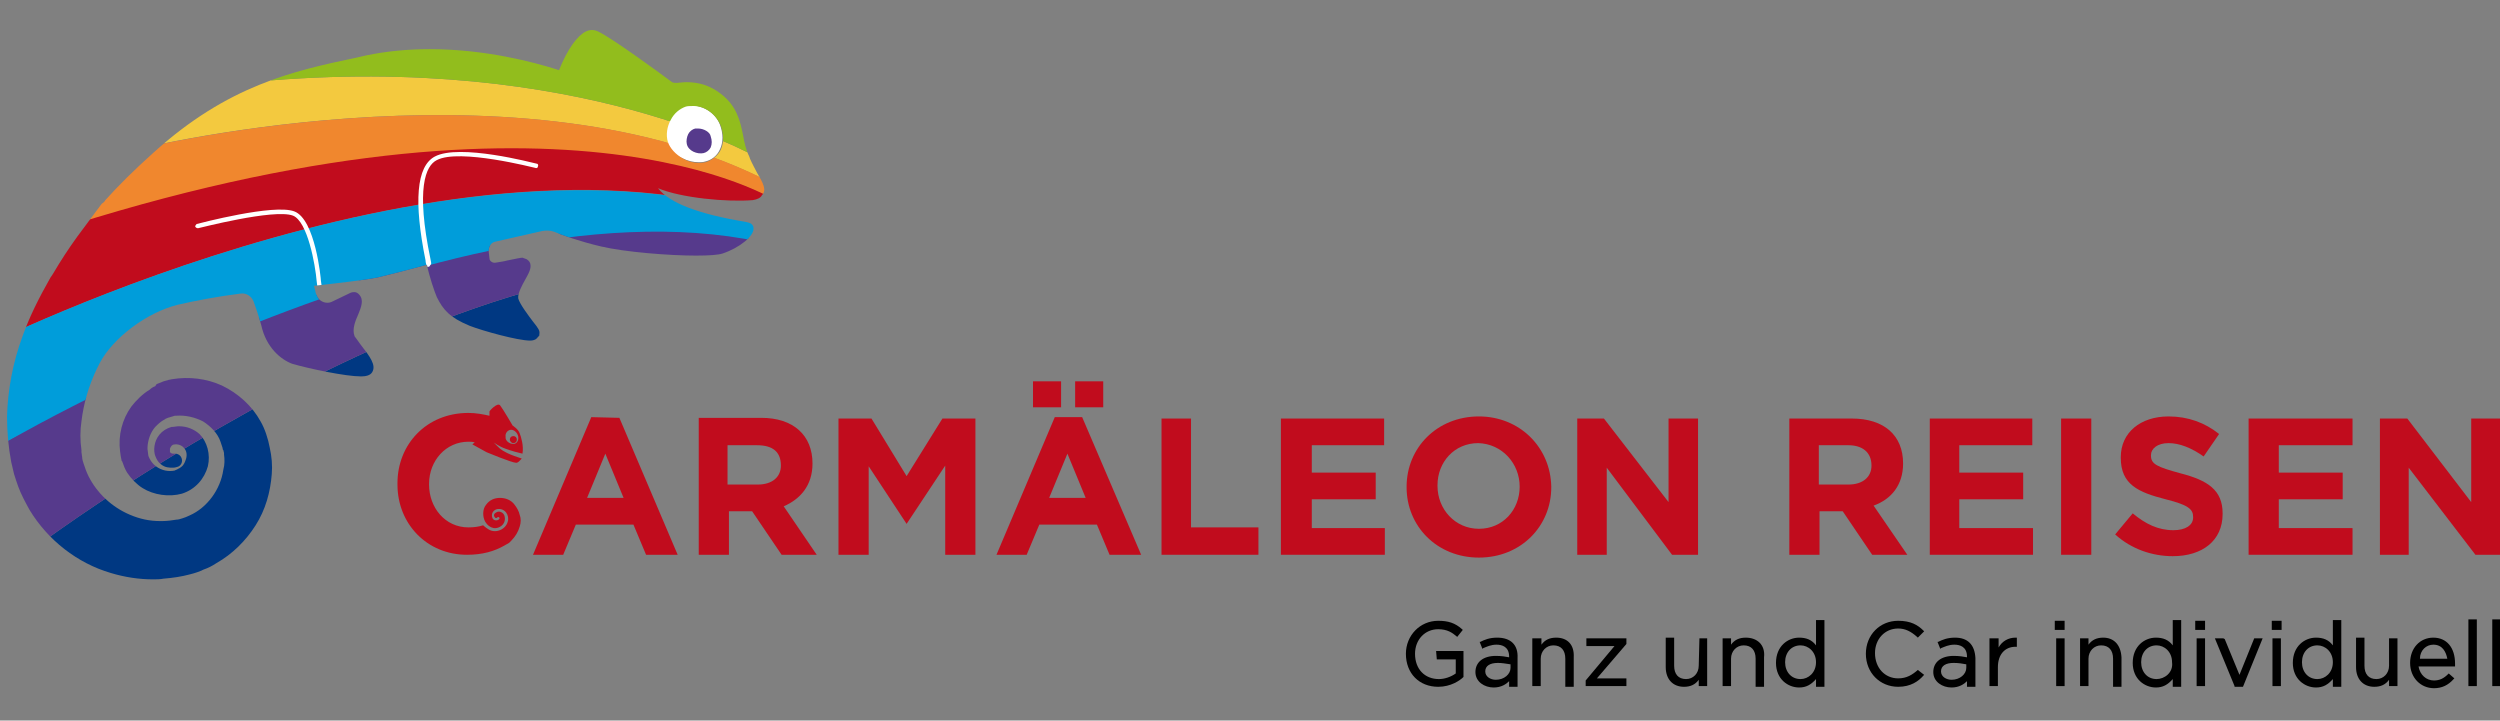 <?xml version="1.0" encoding="utf-8"?>
<!-- Generator: Adobe Illustrator 19.2.0, SVG Export Plug-In . SVG Version: 6.00 Build 0)  -->
<svg version="1.1" id="Ebene_1" xmlns="http://www.w3.org/2000/svg" xmlns:xlink="http://www.w3.org/1999/xlink" x="0px" y="0px"
	 viewBox="0 0 356 102.6" style="enable-background:new 0 0 356 102.6;" xml:space="preserve">
<rect x="0" y="0" width="356" height="102.6" fill="#808080" stroke="none"/>
<style type="text/css">
	.st0{fill:#C10C1D;}
	.st1{fill:#FFFFFF;}
	.st2{fill:#563A8C;}
	.st3{clip-path:url(#SVGID_2_);fill:#F3C93F;}
	.st4{clip-path:url(#SVGID_4_);fill:#F0872E;}
	.st5{clip-path:url(#SVGID_6_);fill:#92BD1D;}
	.st6{clip-path:url(#SVGID_8_);fill:#003882;}
	.st7{clip-path:url(#SVGID_10_);fill:#563A8C;}
	.st8{clip-path:url(#SVGID_12_);fill:#C10C1D;}
	.st9{clip-path:url(#SVGID_14_);fill:#009DDA;}
	.st10{clip-path:url(#SVGID_16_);}
	.st11{clip-path:url(#SVGID_18_);}
</style>
<g>
	<polygon id="XMLID_112_" class="st0" points="324.5,71.1 333.6,71.1 333.6,67.3 324.5,67.3 324.5,63.4 335,63.4 335,59.6 
		320.2,59.6 320.2,79 335,79 335,75.2 324.5,75.2 	"/>
	<polygon id="XMLID_111_" class="st0" points="279,71.1 288.1,71.1 288.1,67.3 279,67.3 279,63.4 289.4,63.4 289.4,59.6 274.8,59.6 
		274.8,79 289.5,79 289.5,75.2 279,75.2 	"/>
	<g id="XMLID_109_">
		<path id="XMLID_110_" class="st0" d="M310.5,67.4c-3.3-0.9-4.2-1.3-4.2-2.5v-0.1c0-0.9,0.9-1.7,2.5-1.7s3.3,0.7,5,1.9l2.2-3.2
			c-2-1.6-4.4-2.5-7.2-2.5c-4,0-6.8,2.3-6.8,5.8v0.1c0,3.8,2.5,4.9,6.4,5.9c3.2,0.8,3.9,1.4,3.9,2.5v0.1c0,1.1-1.1,1.8-2.8,1.8
			c-2.2,0-4-0.9-5.8-2.4l-2.5,3c2.3,2.1,5.3,3.1,8.2,3.1c4.2,0,7.1-2.2,7.1-6v-0.1C316.5,69.8,314.4,68.4,310.5,67.4"/>
	</g>
	<rect id="XMLID_108_" x="293.5" y="59.6" class="st0" width="4.3" height="19.4"/>
	<polygon id="XMLID_107_" class="st0" points="351.9,59.6 351.9,71.5 342.8,59.6 338.9,59.6 338.9,79 343,79 343,66.6 352.5,79 
		356,79 356,59.6 	"/>
	<path id="XMLID_104_" class="st0" d="M266.5,66.3c0,1.6-1.2,2.7-3.3,2.7H259v-5.6h4.2C265.2,63.4,266.5,64.4,266.5,66.3L266.5,66.3
		L266.5,66.3z M266.8,72c2.5-0.9,4.2-2.9,4.2-6l0,0c0-4-2.7-6.4-7.3-6.4h-8.9V79h4.3v-6.2h3.3l4.2,6.2h5L266.8,72z"/>
	<path id="XMLID_101_" class="st0" d="M111.2,66.3c0,1.6-1.2,2.7-3.3,2.7h-4.3v-5.6h4.2C110.1,63.4,111.2,64.4,111.2,66.3
		L111.2,66.3z M115.7,66L115.7,66c0-4-2.7-6.5-7.3-6.5h-8.9V79h4.3v-6.2h3.3l4.2,6.2h5l-4.7-6.9C113.9,71.1,115.7,69.2,115.7,66"/>
	<polygon id="XMLID_100_" class="st0" points="129.1,67.8 124.1,59.6 119.4,59.6 119.4,79 123.7,79 123.7,66.4 129.1,74.6 
		129.1,74.6 134.6,66.3 134.6,79 138.9,79 138.9,59.6 134.2,59.6 	"/>
	<rect id="XMLID_99_" x="153.1" y="54.3" class="st0" width="4" height="3.7"/>
	<path id="XMLID_96_" class="st0" d="M83.6,70.9l2.6-6.3l2.6,6.3H83.6z M84.2,59.4L75.9,79h4.3l1.8-4.3h8.2l1.8,4.3h4.5l-8.3-19.5
		L84.2,59.4L84.2,59.4z"/>
	<path id="XMLID_93_" class="st0" d="M149.4,70.9l2.6-6.3l2.6,6.3H149.4z M154.1,59.4h-3.9L141.9,79h4.3l1.8-4.3h8.2L158,79h4.5
		L154.1,59.4z"/>
	<rect id="XMLID_92_" x="147.1" y="54.3" class="st0" width="4" height="3.7"/>
	<polygon id="XMLID_91_" class="st0" points="169.6,59.6 165.4,59.6 165.4,79 179.2,79 179.2,75.1 169.6,75.1 	"/>
	<path id="XMLID_70_" class="st0" d="M216.4,69.3c0,3.3-2.4,6-5.8,6c-3.4,0-5.9-2.8-5.9-6.1v-0.1c0-3.3,2.4-6,5.8-6
		C213.9,63.2,216.4,66,216.4,69.3L216.4,69.3z M210.6,59.3c-6,0-10.3,4.5-10.3,10v0.1c0,5.5,4.3,10,10.3,10s10.3-4.5,10.3-10v-0.1
		C220.8,63.7,216.4,59.3,210.6,59.3"/>
	<polygon id="XMLID_69_" class="st0" points="186.8,71.1 195.9,71.1 195.9,67.3 186.8,67.3 186.8,63.4 197.1,63.4 197.1,59.6 
		182.4,59.6 182.4,79 197.2,79 197.2,75.2 186.8,75.2 	"/>
	<polygon id="XMLID_68_" class="st0" points="237.6,71.5 228.4,59.6 224.6,59.6 224.6,79 228.8,79 228.8,66.6 238.1,79 241.8,79 
		241.8,59.6 237.6,59.6 	"/>
	<path id="XMLID_65_" class="st0" d="M72.8,61.2c0.4,0,0.9,0.4,1,1c0.1,0.7-0.4,1.1-0.8,1c-0.5,0-1.1-0.5-1-1
		C71.9,61.7,72.3,61.2,72.8,61.2 M74.4,64.6c0.2-1.1-0.2-2.4-0.4-2.9c-0.2-0.6-1-1.1-1-1.1s-1.4-2.4-1.8-2.9
		c-0.4-0.4-1.5,0.8-1.5,0.9s0,0.2,0,0.6c-0.9-0.2-1.9-0.4-3-0.4c-6,0-10.1,4.5-10.1,10V69c0,5.6,4.2,10,9.9,10
		c2.2,0,3.9-0.5,5.3-1.3c0.2-0.1,0.5-0.3,0.7-0.4l0.3-0.3c0.6-0.6,1-1.3,1.2-2c0.2-0.6,0.2-1.2,0-1.7c-0.1-0.5-0.4-1-0.7-1.4
		c-0.5-0.7-1.3-1-2.1-1c-0.8,0-1.5,0.3-2,1c-0.5,0.6-0.5,1.7-0.1,2.4c0.3,0.5,0.7,0.8,1.2,0.9c0.8,0.1,1.6-0.5,1.6-1.3
		c0-0.4-0.1-0.7-0.4-0.9c-0.3-0.2-0.6-0.2-0.9,0c-0.2,0.1-0.4,0.4-0.1,0.7c0.1,0.1,0.2,0.1,0.3,0s0.2-0.1,0.3,0s0,0.2-0.1,0.3
		c-0.3,0.2-0.8,0.1-0.9-0.3c-0.2-0.6,0.2-1.1,0.7-1.2c1.1-0.2,1.8,0.9,1.5,1.8c-0.3,1.1-1.7,1.7-2.7,1.1c0,0-0.5-0.3-0.8-0.6l0,0
		c-0.6,0.2-1.3,0.3-2.1,0.3c-3.3,0-5.6-2.8-5.6-6.1v-0.1c0-3.3,2.4-6,5.6-6c0.3,0,0.6,0,0.9,0.1c-0.1,0.1-0.4,0.3-0.3,0.3l2,1.1
		c0,0,3.6,1.5,4.2,1.5c0.3,0,0.5-0.3,0.8-0.6c-0.6-0.2-1.5-0.5-2.1-0.8c-1-0.5-1.1-0.7-1.9-1.5c0,0,0.8,0.6,1.7,0.9
		C72.8,64.2,73.9,64.5,74.4,64.6"/>
	<path id="XMLID_64_" class="st0" d="M73.1,63.1c0.3,0,0.5-0.2,0.5-0.5s-0.2-0.5-0.5-0.5s-0.5,0.2-0.5,0.5
		C72.6,62.8,72.8,63.1,73.1,63.1"/>
	<g id="XMLID_45_">
		<g id="XMLID_62_">
			<path class="st1" d="M99.6,22.6c-0.7,0-1.5-0.2-2.1-0.5c-1-0.5-1.7-1.3-1.9-2.1c-0.2-0.9-0.1-1.9,0.3-2.8
				c0.4-0.8,1.1-1.4,1.8-1.6c0.2-0.1,0.5-0.1,0.7-0.1c1.3,0,3.1,0.8,3.7,2.5c0.5,1.2,0.5,2.3,0,3.2c-0.4,0.7-1,1.2-1.8,1.4
				C100.1,22.6,99.8,22.6,99.6,22.6z"/>
			<path class="st1" d="M98.3,16c1.2,0,2.7,0.7,3.3,2.2c0.4,1,0.4,2,0,2.7c-0.3,0.6-0.8,1-1.5,1.1c-0.2,0-0.4,0.1-0.6,0.1
				c-0.6,0-1.3-0.2-1.9-0.5c-0.9-0.4-1.5-1.1-1.6-1.8c-0.2-0.8-0.1-1.7,0.3-2.5c0.3-0.7,0.9-1.2,1.5-1.3C97.9,16,98.2,16,98.3,16
				 M98.3,15c-0.3,0-0.6,0-0.9,0.1c-0.9,0.2-1.7,0.9-2.1,1.9c-0.5,1-0.6,2.1-0.4,3.1s1,1.9,2.2,2.4c0.8,0.4,1.6,0.6,2.4,0.6
				c0.3,0,0.6,0,0.9-0.1c0.9-0.2,1.7-0.8,2.1-1.7c0.5-1,0.5-2.3,0-3.6C101.8,16,100.1,15,98.3,15L98.3,15z"/>
		</g>
		<path id="XMLID_61_" class="st2" d="M99.4,18.3c-0.1,0-0.3,0-0.4,0c-0.4,0.1-0.8,0.4-1,0.8s-0.3,1-0.2,1.4c0.2,1,1.5,1.5,2.4,1.3
			c0.4-0.1,0.8-0.4,1-0.8l0,0l0,0c0.2-0.5,0.2-1,0-1.6C101.1,18.8,100.2,18.3,99.4,18.3z"/>
		<g id="XMLID_46_">
			<g>
				<g>
					<defs>
						<path id="SVGID_1_" d="M107.8,24.6c-0.3-0.6-0.7-1.3-1-2l-0.1-0.3c-0.5-1-0.7-2-0.9-3.1c-0.4-2-0.9-4.1-3.1-5.8
							c-1.5-1.2-3.2-1.7-4.9-1.7c-0.6,0-1.1,0.1-1.4,0.1h-0.1c-0.2,0-0.4,0-0.6-0.1c-2-1.5-8.6-6.3-10.5-7.2c-0.6-0.3-1.2-0.3-1.8,0
							C82.2,5.1,80.8,7,79.6,10L79,9.8C76.1,8.9,69.2,7,61.2,7C58,7,55,7.3,52.1,7.9l-1.3,0.3c-9.1,1.9-18.4,4-28.9,13.5
							c-2.9,2.6-5,4.7-6.9,6.8c0,0.1-0.3,0.4-0.5,0.5l-0.9,1.2c-0.8,1.1-1.7,2.3-2.6,3.5c-1.3,1.8-2.4,3.5-3.4,5.2
							c0,0-0.3,0.5-0.4,0.6c-1.7,3-3,5.6-4,8.4C1.8,51.7,1.1,55.6,1,59.3c0,2.2,0.2,4.4,0.6,6.5L2,67.5c0.2,0.7,0.4,1.2,0.6,1.8
							c0.4,1.1,1,2.2,1.6,3.3c2.6,4.3,6.8,7.6,11.6,9c2,0.6,4,0.9,6,0.9c0.5,0,1,0,1.5-0.1c1.3-0.1,2.6-0.3,3.7-0.6
							c0.8-0.2,1.4-0.4,2-0.7c0.6-0.2,1.2-0.5,1.8-0.9c2.3-1.3,4.2-3.2,5.6-5.4c1.4-2.2,2.1-4.7,2.3-7.3c0.1-1.2,0-2.5-0.3-3.8
							l-0.2-0.9c-0.1-0.3-0.2-0.7-0.3-1c-0.2-0.6-0.5-1.3-0.8-1.8c-1.2-2.2-3.2-4-5.5-5.1c-2.2-1-4.7-1.3-7.1-0.9L24,54.1l-0.7,0.2
							l-1,0.4L22.1,55c-0.3,0.1-0.6,0.3-0.8,0.5c-1,0.6-1.9,1.5-2.6,2.4c-1.3,1.8-1.9,4.1-1.6,6.4l0.1,0.7l0.1,0.5
							c0,0.1,0,0.1,0.1,0.2c0.2,0.6,0.4,1.1,0.7,1.6c0.6,0.9,1.4,1.7,2.2,2.2c1.6,1,3.8,1.3,5.6,0.8c1.9-0.6,3.2-2.1,3.7-3.9
							c0.4-1.7-0.1-3.5-1.2-4.6c-0.8-0.7-1.8-1.1-2.9-1.1c-0.4,0-0.7,0.1-1.1,0.1c-0.7,0.2-1.3,0.6-1.7,1.1c-0.4,0.5-0.6,1-0.7,1.6
							s0,1.1,0.1,1.4c0.2,0.5,0.4,0.9,0.8,1.2c0.6,0.5,1.2,0.5,1.7,0.5l0,0c0.4,0,0.5-0.1,0.6-0.1c0.5-0.1,0.8-0.6,0.7-1.1
							c-0.1-0.5-0.5-0.8-1-0.8l0,0h-0.1c0,0,0,0-0.1,0h-0.1c-0.1,0-0.3-0.1-0.3-0.1s0-0.1-0.1-0.1c0-0.2,0-0.3,0-0.5
							c0.1-0.3,0.3-0.6,0.6-0.6c0.5-0.1,1.1,0.1,1.4,0.5c0.4,0.4,0.5,1.1,0.2,1.8c-0.1,0.3-0.3,0.7-0.6,0.9
							c-0.1,0.1-0.3,0.2-0.5,0.3c-0.1,0.1-0.3,0.1-0.4,0.2c-0.9,0.2-1.9,0-2.7-0.6c-0.4-0.3-0.7-0.7-0.9-1.1
							c-0.1-0.2-0.2-0.4-0.2-0.6L21,63.9c0-1.1,0.4-2.3,1.1-3.1c0.4-0.4,0.8-0.8,1.4-1.1c0.1-0.1,0.2-0.1,0.4-0.2l1-0.3
							c0,0,0,0,0.1,0l0,0h0.1c1.3-0.1,2.6,0.2,3.8,0.8c1.1,0.7,2.1,1.7,2.5,2.9c0.1,0.3,0.2,0.6,0.3,0.9c0,0.1,0,0.2,0.1,0.3
							l0.1,0.4c0,0.1,0,0.1,0,0.1v0.1c0.1,0.7,0.1,1.5-0.1,2.2c-0.4,2.8-2.3,5.4-4.8,6.5c-0.4,0.2-0.7,0.3-1,0.4S25.4,74,25.1,74
							c-0.6,0.1-1.3,0.2-2,0.2h-0.3c-1.5,0-2.9-0.3-4.3-0.9c-2.6-1.1-4.7-3.1-5.9-5.5c-0.3-0.6-0.5-1.2-0.7-1.8
							c-0.1-0.3-0.2-0.6-0.2-0.9l-0.1-0.7v-0.1v-0.1l0,0c0,0,0,0,0-0.1c-0.2-1.4-0.2-2.8,0-4.1c0.3-2.5,1-5,2.2-7.5
							c0.1-0.2,0.2-0.4,0.3-0.6l0.1-0.2c1.9-3.6,6.7-7.2,11.1-8.3c2.6-0.6,5.8-1.2,9-1.6c0.8-0.1,1.5,0.4,1.8,1.1
							c0.8,2.2,1,3.1,1.1,3.4c0.7,3.2,2.8,4.9,4.4,5.5c2.4,0.7,7.6,1.8,9.8,1.8c0.6,0,1.3-0.1,1.6-0.6c0.6-1-0.3-2.2-1.7-4
							c-0.3-0.4-0.7-1-0.8-1.1c-0.4-1,0.1-2.2,0.5-3.1c0.4-1,0.9-2.1,0.1-2.9c-0.2-0.2-0.4-0.3-0.6-0.3h-0.1c-0.3,0-0.5,0.1-0.5,0.1
							L47.2,43c-0.7,0.3-1.6,0-2-0.7c-0.1-0.3-0.3-0.6-0.3-0.9c-0.1-0.2-0.1-0.5-0.2-0.7c3.6-0.4,7.1-0.8,9.1-1.2c1.7-0.4,4-1,7-1.8
							c0.3,1.6,1.1,3.9,1.4,4.6c0.9,1.8,1.8,2.9,4.7,4.1c1.8,0.7,6.8,2.1,8.6,2.1c0.4,0,0.6-0.1,0.8-0.2l0.1-0.1c0,0,0.1,0,0.1-0.1
							l0.2-0.2c0,0,0-0.1,0.1-0.1v-0.2c0.1-0.5-0.1-0.8-0.9-1.8c-0.6-0.8-1.9-2.5-2.1-3.3c-0.1-0.7,0.5-1.8,1-2.7s0.9-1.6,0.7-2.3
							c-0.1-0.3-0.4-0.6-0.8-0.7c-0.1,0-0.2-0.1-0.3-0.1c-0.3,0-0.7,0.1-2.2,0.4c-0.3,0.1-1,0.2-1.6,0.3c-0.4,0.1-0.9-0.2-0.9-0.6
							l-0.1-0.9c-0.1-0.7,0.3-1.4,1-1.5l6.6-1.5c0.6-0.1,1.1-0.1,1.7,0.1c1.2,0.5,3.7,1.4,6.7,2.1c3.4,0.8,9.7,1.3,13.5,1.3
							c1.9,0,3.2-0.1,3.8-0.3c2.4-0.8,4.5-2.5,4.4-3.6c0-0.4-0.3-0.7-0.7-0.8l-0.4-0.1c-6.7-1.1-10.9-2.7-12.5-4.8
							c3.3,1.4,9.9,2,13.5,1.7c0.6-0.1,1.1-0.3,1.3-0.7C109.2,27.1,108.7,26.1,107.8,24.6z M102.6,17.8c0.5,1.3,0.5,2.6,0,3.6
							c-0.4,0.8-1.2,1.4-2.1,1.7c-1,0.2-2.2,0.1-3.2-0.5c-1.1-0.6-1.9-1.5-2.2-2.4c-0.3-1-0.1-2.2,0.4-3.1c0.5-1,1.3-1.6,2.1-1.9
							c0.3-0.1,0.6-0.1,0.9-0.1C100.1,15,101.8,16,102.6,17.8z"/>
					</defs>
					<clipPath id="SVGID_2_">
						<use xlink:href="#SVGID_1_"  style="overflow:visible;"/>
					</clipPath>
					<path id="XMLID_60_" class="st3" d="M108.3,25.3l-0.9-3.1c0,0-27.5-15.7-75.4-10.1l-14,9.5C18,21.6,72.4,7.7,108.3,25.3z"/>
				</g>
			</g>
			<g>
				<g>
					<defs>
						<path id="SVGID_3_" d="M107.8,24.6c-0.3-0.6-0.7-1.3-1-2l-0.1-0.3c-0.5-1-0.7-2-0.9-3.1c-0.4-2-0.9-4.1-3.1-5.8
							c-1.5-1.2-3.2-1.7-4.9-1.7c-0.6,0-1.1,0.1-1.4,0.1h-0.1c-0.2,0-0.4,0-0.6-0.1c-2-1.5-8.6-6.3-10.5-7.2c-0.6-0.3-1.2-0.3-1.8,0
							C82.2,5.1,80.8,7,79.6,10L79,9.8C76.1,8.9,69.2,7,61.2,7C58,7,55,7.3,52.1,7.9l-1.3,0.3c-9.1,1.9-18.4,4-28.9,13.5
							c-2.9,2.6-5,4.7-6.9,6.8c0,0.1-0.3,0.4-0.5,0.5l-0.9,1.2c-0.8,1.1-1.7,2.3-2.6,3.5c-1.3,1.8-2.4,3.5-3.4,5.2
							c0,0-0.3,0.5-0.4,0.6c-1.7,3-3,5.6-4,8.4C1.8,51.7,1.1,55.6,1,59.3c0,2.2,0.2,4.4,0.6,6.5L2,67.5c0.2,0.7,0.4,1.2,0.6,1.8
							c0.4,1.1,1,2.2,1.6,3.3c2.6,4.3,6.8,7.6,11.6,9c2,0.6,4,0.9,6,0.9c0.5,0,1,0,1.5-0.1c1.3-0.1,2.6-0.3,3.7-0.6
							c0.8-0.2,1.4-0.4,2-0.7c0.6-0.2,1.2-0.5,1.8-0.9c2.3-1.3,4.2-3.2,5.6-5.4c1.4-2.2,2.1-4.7,2.3-7.3c0.1-1.2,0-2.5-0.3-3.8
							l-0.2-0.9c-0.1-0.3-0.2-0.7-0.3-1c-0.2-0.6-0.5-1.3-0.8-1.8c-1.2-2.2-3.2-4-5.5-5.1c-2.2-1-4.7-1.3-7.1-0.9L24,54.1l-0.7,0.2
							l-1,0.4L22.1,55c-0.3,0.1-0.6,0.3-0.8,0.5c-1,0.6-1.9,1.5-2.6,2.4c-1.3,1.8-1.9,4.1-1.6,6.4l0.1,0.7l0.1,0.5
							c0,0.1,0,0.1,0.1,0.2c0.2,0.6,0.4,1.1,0.7,1.6c0.6,0.9,1.4,1.7,2.2,2.2c1.6,1,3.8,1.3,5.6,0.8c1.9-0.6,3.2-2.1,3.7-3.9
							c0.4-1.7-0.1-3.5-1.2-4.6c-0.8-0.7-1.8-1.1-2.9-1.1c-0.4,0-0.7,0.1-1.1,0.1c-0.7,0.2-1.3,0.6-1.7,1.1c-0.4,0.5-0.6,1-0.7,1.6
							s0,1.1,0.1,1.4c0.2,0.5,0.4,0.9,0.8,1.2c0.6,0.5,1.2,0.5,1.7,0.5l0,0c0.4,0,0.5-0.1,0.6-0.1c0.5-0.1,0.8-0.6,0.7-1.1
							c-0.1-0.5-0.5-0.8-1-0.8l0,0h-0.1c0,0,0,0-0.1,0h-0.1c-0.1,0-0.3-0.1-0.3-0.1s0-0.1-0.1-0.1c0-0.2,0-0.3,0-0.5
							c0.1-0.3,0.3-0.6,0.6-0.6c0.5-0.1,1.1,0.1,1.4,0.5c0.4,0.4,0.5,1.1,0.2,1.8c-0.1,0.3-0.3,0.7-0.6,0.9
							c-0.1,0.1-0.3,0.2-0.5,0.3c-0.1,0.1-0.3,0.1-0.4,0.2c-0.9,0.2-1.9,0-2.7-0.6c-0.4-0.3-0.7-0.7-0.9-1.1
							c-0.1-0.2-0.2-0.4-0.2-0.6L21,63.9c0-1.1,0.4-2.3,1.1-3.1c0.4-0.4,0.8-0.8,1.4-1.1c0.1-0.1,0.2-0.1,0.4-0.2l1-0.3
							c0,0,0,0,0.1,0l0,0h0.1c1.3-0.1,2.6,0.2,3.8,0.8c1.1,0.7,2.1,1.7,2.5,2.9c0.1,0.3,0.2,0.6,0.3,0.9c0,0.1,0,0.2,0.1,0.3
							l0.1,0.4c0,0.1,0,0.1,0,0.1v0.1c0.1,0.7,0.1,1.5-0.1,2.2c-0.4,2.8-2.3,5.4-4.8,6.5c-0.4,0.2-0.7,0.3-1,0.4S25.4,74,25.1,74
							c-0.6,0.1-1.3,0.2-2,0.2h-0.3c-1.5,0-2.9-0.3-4.3-0.9c-2.6-1.1-4.7-3.1-5.9-5.5c-0.3-0.6-0.5-1.2-0.7-1.8
							c-0.1-0.3-0.2-0.6-0.2-0.9l-0.1-0.7v-0.1v-0.1l0,0c0,0,0,0,0-0.1c-0.2-1.4-0.2-2.8,0-4.1c0.3-2.5,1-5,2.2-7.5
							c0.1-0.2,0.2-0.4,0.3-0.6l0.1-0.2c1.9-3.6,6.7-7.2,11.1-8.3c2.6-0.6,5.8-1.2,9-1.6c0.8-0.1,1.5,0.4,1.8,1.1
							c0.8,2.2,1,3.1,1.1,3.4c0.7,3.2,2.8,4.9,4.4,5.5c2.4,0.7,7.6,1.8,9.8,1.8c0.6,0,1.3-0.1,1.6-0.6c0.6-1-0.3-2.2-1.7-4
							c-0.3-0.4-0.7-1-0.8-1.1c-0.4-1,0.1-2.2,0.5-3.1c0.4-1,0.9-2.1,0.1-2.9c-0.2-0.2-0.4-0.3-0.6-0.3h-0.1c-0.3,0-0.5,0.1-0.5,0.1
							L47.2,43c-0.7,0.3-1.6,0-2-0.7c-0.1-0.3-0.3-0.6-0.3-0.9c-0.1-0.2-0.1-0.5-0.2-0.7c3.6-0.4,7.1-0.8,9.1-1.2c1.7-0.4,4-1,7-1.8
							c0.3,1.6,1.1,3.9,1.4,4.6c0.9,1.8,1.8,2.9,4.7,4.1c1.8,0.7,6.8,2.1,8.6,2.1c0.4,0,0.6-0.1,0.8-0.2l0.1-0.1c0,0,0.1,0,0.1-0.1
							l0.2-0.2c0,0,0-0.1,0.1-0.1v-0.2c0.1-0.5-0.1-0.8-0.9-1.8c-0.6-0.8-1.9-2.5-2.1-3.3c-0.1-0.7,0.5-1.8,1-2.7s0.9-1.6,0.7-2.3
							c-0.1-0.3-0.4-0.6-0.8-0.7c-0.1,0-0.2-0.1-0.3-0.1c-0.3,0-0.7,0.1-2.2,0.4c-0.3,0.1-1,0.2-1.6,0.3c-0.4,0.1-0.9-0.2-0.9-0.6
							l-0.1-0.9c-0.1-0.7,0.3-1.4,1-1.5l6.6-1.5c0.6-0.1,1.1-0.1,1.7,0.1c1.2,0.5,3.7,1.4,6.7,2.1c3.4,0.8,9.7,1.3,13.5,1.3
							c1.9,0,3.2-0.1,3.8-0.3c2.4-0.8,4.5-2.5,4.4-3.6c0-0.4-0.3-0.7-0.7-0.8l-0.4-0.1c-6.7-1.1-10.9-2.7-12.5-4.8
							c3.3,1.4,9.9,2,13.5,1.7c0.6-0.1,1.1-0.3,1.3-0.7C109.2,27.1,108.7,26.1,107.8,24.6z M102.6,17.8c0.5,1.3,0.5,2.6,0,3.6
							c-0.4,0.8-1.2,1.4-2.1,1.7c-1,0.2-2.2,0.1-3.2-0.5c-1.1-0.6-1.9-1.5-2.2-2.4c-0.3-1-0.1-2.2,0.4-3.1c0.5-1,1.3-1.6,2.1-1.9
							c0.3-0.1,0.6-0.1,0.9-0.1C100.1,15,101.8,16,102.6,17.8z"/>
					</defs>
					<clipPath id="SVGID_4_">
						<use xlink:href="#SVGID_3_"  style="overflow:visible;"/>
					</clipPath>
					<path id="XMLID_59_" class="st4" d="M110.8,28.8l-2.4-3.5c-35.9-17.6-90.3-3.7-90.3-3.7l-15,12.9
						C79.8,8.4,110.8,28.8,110.8,28.8z"/>
				</g>
			</g>
			<g>
				<g>
					<defs>
						<path id="SVGID_5_" d="M107.8,24.6c-0.3-0.6-0.7-1.3-1-2l-0.1-0.3c-0.5-1-0.7-2-0.9-3.1c-0.4-2-0.9-4.1-3.1-5.8
							c-1.5-1.2-3.2-1.7-4.9-1.7c-0.6,0-1.1,0.1-1.4,0.1h-0.1c-0.2,0-0.4,0-0.6-0.1c-2-1.5-8.6-6.3-10.5-7.2c-0.6-0.3-1.2-0.3-1.8,0
							C82.2,5.1,80.8,7,79.6,10L79,9.8C76.1,8.9,69.2,7,61.2,7C58,7,55,7.3,52.1,7.9l-1.3,0.3c-9.1,1.9-18.4,4-28.9,13.5
							c-2.9,2.6-5,4.7-6.9,6.8c0,0.1-0.3,0.4-0.5,0.5l-0.9,1.2c-0.8,1.1-1.7,2.3-2.6,3.5c-1.3,1.8-2.4,3.5-3.4,5.2
							c0,0-0.3,0.5-0.4,0.6c-1.7,3-3,5.6-4,8.4C1.8,51.7,1.1,55.6,1,59.3c0,2.2,0.2,4.4,0.6,6.5L2,67.5c0.2,0.7,0.4,1.2,0.6,1.8
							c0.4,1.1,1,2.2,1.6,3.3c2.6,4.3,6.8,7.6,11.6,9c2,0.6,4,0.9,6,0.9c0.5,0,1,0,1.5-0.1c1.3-0.1,2.6-0.3,3.7-0.6
							c0.8-0.2,1.4-0.4,2-0.7c0.6-0.2,1.2-0.5,1.8-0.9c2.3-1.3,4.2-3.2,5.6-5.4c1.4-2.2,2.1-4.7,2.3-7.3c0.1-1.2,0-2.5-0.3-3.8
							l-0.2-0.9c-0.1-0.3-0.2-0.7-0.3-1c-0.2-0.6-0.5-1.3-0.8-1.8c-1.2-2.2-3.2-4-5.5-5.1c-2.2-1-4.7-1.3-7.1-0.9L24,54.1l-0.7,0.2
							l-1,0.4L22.1,55c-0.3,0.1-0.6,0.3-0.8,0.5c-1,0.6-1.9,1.5-2.6,2.4c-1.3,1.8-1.9,4.1-1.6,6.4l0.1,0.7l0.1,0.5
							c0,0.1,0,0.1,0.1,0.2c0.2,0.6,0.4,1.1,0.7,1.6c0.6,0.9,1.4,1.7,2.2,2.2c1.6,1,3.8,1.3,5.6,0.8c1.9-0.6,3.2-2.1,3.7-3.9
							c0.4-1.7-0.1-3.5-1.2-4.6c-0.8-0.7-1.8-1.1-2.9-1.1c-0.4,0-0.7,0.1-1.1,0.1c-0.7,0.2-1.3,0.6-1.7,1.1c-0.4,0.5-0.6,1-0.7,1.6
							s0,1.1,0.1,1.4c0.2,0.5,0.4,0.9,0.8,1.2c0.6,0.5,1.2,0.5,1.7,0.5l0,0c0.4,0,0.5-0.1,0.6-0.1c0.5-0.1,0.8-0.6,0.7-1.1
							c-0.1-0.5-0.5-0.8-1-0.8l0,0h-0.1c0,0,0,0-0.1,0h-0.1c-0.1,0-0.3-0.1-0.3-0.1s0-0.1-0.1-0.1c0-0.2,0-0.3,0-0.5
							c0.1-0.3,0.3-0.6,0.6-0.6c0.5-0.1,1.1,0.1,1.4,0.5c0.4,0.4,0.5,1.1,0.2,1.8c-0.1,0.3-0.3,0.7-0.6,0.9
							c-0.1,0.1-0.3,0.2-0.5,0.3c-0.1,0.1-0.3,0.1-0.4,0.2c-0.9,0.2-1.9,0-2.7-0.6c-0.4-0.3-0.7-0.7-0.9-1.1
							c-0.1-0.2-0.2-0.4-0.2-0.6L21,63.9c0-1.1,0.4-2.3,1.1-3.1c0.4-0.4,0.8-0.8,1.4-1.1c0.1-0.1,0.2-0.1,0.4-0.2l1-0.3
							c0,0,0,0,0.1,0l0,0h0.1c1.3-0.1,2.6,0.2,3.8,0.8c1.1,0.7,2.1,1.7,2.5,2.9c0.1,0.3,0.2,0.6,0.3,0.9c0,0.1,0,0.2,0.1,0.3
							l0.1,0.4c0,0.1,0,0.1,0,0.1v0.1c0.1,0.7,0.1,1.5-0.1,2.2c-0.4,2.8-2.3,5.4-4.8,6.5c-0.4,0.2-0.7,0.3-1,0.4S25.4,74,25.1,74
							c-0.6,0.1-1.3,0.2-2,0.2h-0.3c-1.5,0-2.9-0.3-4.3-0.9c-2.6-1.1-4.7-3.1-5.9-5.5c-0.3-0.6-0.5-1.2-0.7-1.8
							c-0.1-0.3-0.2-0.6-0.2-0.9l-0.1-0.7v-0.1v-0.1l0,0c0,0,0,0,0-0.1c-0.2-1.4-0.2-2.8,0-4.1c0.3-2.5,1-5,2.2-7.5
							c0.1-0.2,0.2-0.4,0.3-0.6l0.1-0.2c1.9-3.6,6.7-7.2,11.1-8.3c2.6-0.6,5.8-1.2,9-1.6c0.8-0.1,1.5,0.4,1.8,1.1
							c0.8,2.2,1,3.1,1.1,3.4c0.7,3.2,2.8,4.9,4.4,5.5c2.4,0.7,7.6,1.8,9.8,1.8c0.6,0,1.3-0.1,1.6-0.6c0.6-1-0.3-2.2-1.7-4
							c-0.3-0.4-0.7-1-0.8-1.1c-0.4-1,0.1-2.2,0.5-3.1c0.4-1,0.9-2.1,0.1-2.9c-0.2-0.2-0.4-0.3-0.6-0.3h-0.1c-0.3,0-0.5,0.1-0.5,0.1
							L47.2,43c-0.7,0.3-1.6,0-2-0.7c-0.1-0.3-0.3-0.6-0.3-0.9c-0.1-0.2-0.1-0.5-0.2-0.7c3.6-0.4,7.1-0.8,9.1-1.2c1.7-0.4,4-1,7-1.8
							c0.3,1.6,1.1,3.9,1.4,4.6c0.9,1.8,1.8,2.9,4.7,4.1c1.8,0.7,6.8,2.1,8.6,2.1c0.4,0,0.6-0.1,0.8-0.2l0.1-0.1c0,0,0.1,0,0.1-0.1
							l0.2-0.2c0,0,0-0.1,0.1-0.1v-0.2c0.1-0.5-0.1-0.8-0.9-1.8c-0.6-0.8-1.9-2.5-2.1-3.3c-0.1-0.7,0.5-1.8,1-2.7s0.9-1.6,0.7-2.3
							c-0.1-0.3-0.4-0.6-0.8-0.7c-0.1,0-0.2-0.1-0.3-0.1c-0.3,0-0.7,0.1-2.2,0.4c-0.3,0.1-1,0.2-1.6,0.3c-0.4,0.1-0.9-0.2-0.9-0.6
							l-0.1-0.9c-0.1-0.7,0.3-1.4,1-1.5l6.6-1.5c0.6-0.1,1.1-0.1,1.7,0.1c1.2,0.5,3.7,1.4,6.7,2.1c3.4,0.8,9.7,1.3,13.5,1.3
							c1.9,0,3.2-0.1,3.8-0.3c2.4-0.8,4.5-2.5,4.4-3.6c0-0.4-0.3-0.7-0.7-0.8l-0.4-0.1c-6.7-1.1-10.9-2.7-12.5-4.8
							c3.3,1.4,9.9,2,13.5,1.7c0.6-0.1,1.1-0.3,1.3-0.7C109.2,27.1,108.7,26.1,107.8,24.6z M102.6,17.8c0.5,1.3,0.5,2.6,0,3.6
							c-0.4,0.8-1.2,1.4-2.1,1.7c-1,0.2-2.2,0.1-3.2-0.5c-1.1-0.6-1.9-1.5-2.2-2.4c-0.3-1-0.1-2.2,0.4-3.1c0.5-1,1.3-1.6,2.1-1.9
							c0.3-0.1,0.6-0.1,0.9-0.1C100.1,15,101.8,16,102.6,17.8z"/>
					</defs>
					<clipPath id="SVGID_6_">
						<use xlink:href="#SVGID_5_"  style="overflow:visible;"/>
					</clipPath>
					<path id="XMLID_58_" class="st5" d="M107.4,22.2l24-39.3L38.5-24L32,12.1C79.9,6.5,107.4,22.2,107.4,22.2z"/>
				</g>
			</g>
			<g>
				<g>
					<defs>
						<path id="SVGID_7_" d="M107.8,24.6c-0.3-0.6-0.7-1.3-1-2l-0.1-0.3c-0.5-1-0.7-2-0.9-3.1c-0.4-2-0.9-4.1-3.1-5.8
							c-1.5-1.2-3.2-1.7-4.9-1.7c-0.6,0-1.1,0.1-1.4,0.1h-0.1c-0.2,0-0.4,0-0.6-0.1c-2-1.5-8.6-6.3-10.5-7.2c-0.6-0.3-1.2-0.3-1.8,0
							C82.2,5.1,80.8,7,79.6,10L79,9.8C76.1,8.9,69.2,7,61.2,7C58,7,55,7.3,52.1,7.9l-1.3,0.3c-9.1,1.9-18.4,4-28.9,13.5
							c-2.9,2.6-5,4.7-6.9,6.8c0,0.1-0.3,0.4-0.5,0.5l-0.9,1.2c-0.8,1.1-1.7,2.3-2.6,3.5c-1.3,1.8-2.4,3.5-3.4,5.2
							c0,0-0.3,0.5-0.4,0.6c-1.7,3-3,5.6-4,8.4C1.8,51.7,1.1,55.6,1,59.3c0,2.2,0.2,4.4,0.6,6.5L2,67.5c0.2,0.7,0.4,1.2,0.6,1.8
							c0.4,1.1,1,2.2,1.6,3.3c2.6,4.3,6.8,7.6,11.6,9c2,0.6,4,0.9,6,0.9c0.5,0,1,0,1.5-0.1c1.3-0.1,2.6-0.3,3.7-0.6
							c0.8-0.2,1.4-0.4,2-0.7c0.6-0.2,1.2-0.5,1.8-0.9c2.3-1.3,4.2-3.2,5.6-5.4c1.4-2.2,2.1-4.7,2.3-7.3c0.1-1.2,0-2.5-0.3-3.8
							l-0.2-0.9c-0.1-0.3-0.2-0.7-0.3-1c-0.2-0.6-0.5-1.3-0.8-1.8c-1.2-2.2-3.2-4-5.5-5.1c-2.2-1-4.7-1.3-7.1-0.9L24,54.1l-0.7,0.2
							l-1,0.4L22.1,55c-0.3,0.1-0.6,0.3-0.8,0.5c-1,0.6-1.9,1.5-2.6,2.4c-1.3,1.8-1.9,4.1-1.6,6.4l0.1,0.7l0.1,0.5
							c0,0.1,0,0.1,0.1,0.2c0.2,0.6,0.4,1.1,0.7,1.6c0.6,0.9,1.4,1.7,2.2,2.2c1.6,1,3.8,1.3,5.6,0.8c1.9-0.6,3.2-2.1,3.7-3.9
							c0.4-1.7-0.1-3.5-1.2-4.6c-0.8-0.7-1.8-1.1-2.9-1.1c-0.4,0-0.7,0.1-1.1,0.1c-0.7,0.2-1.3,0.6-1.7,1.1c-0.4,0.5-0.6,1-0.7,1.6
							s0,1.1,0.1,1.4c0.2,0.5,0.4,0.9,0.8,1.2c0.6,0.5,1.2,0.5,1.7,0.5l0,0c0.4,0,0.5-0.1,0.6-0.1c0.5-0.1,0.8-0.6,0.7-1.1
							c-0.1-0.5-0.5-0.8-1-0.8l0,0h-0.1c0,0,0,0-0.1,0h-0.1c-0.1,0-0.3-0.1-0.3-0.1s0-0.1-0.1-0.1c0-0.2,0-0.3,0-0.5
							c0.1-0.3,0.3-0.6,0.6-0.6c0.5-0.1,1.1,0.1,1.4,0.5c0.4,0.4,0.5,1.1,0.2,1.8c-0.1,0.3-0.3,0.7-0.6,0.9
							c-0.1,0.1-0.3,0.2-0.5,0.3c-0.1,0.1-0.3,0.1-0.4,0.2c-0.9,0.2-1.9,0-2.7-0.6c-0.4-0.3-0.7-0.7-0.9-1.1
							c-0.1-0.2-0.2-0.4-0.2-0.6L21,63.9c0-1.1,0.4-2.3,1.1-3.1c0.4-0.4,0.8-0.8,1.4-1.1c0.1-0.1,0.2-0.1,0.4-0.2l1-0.3
							c0,0,0,0,0.1,0l0,0h0.1c1.3-0.1,2.6,0.2,3.8,0.8c1.1,0.7,2.1,1.7,2.5,2.9c0.1,0.3,0.2,0.6,0.3,0.9c0,0.1,0,0.2,0.1,0.3
							l0.1,0.4c0,0.1,0,0.1,0,0.1v0.1c0.1,0.7,0.1,1.5-0.1,2.2c-0.4,2.8-2.3,5.4-4.8,6.5c-0.4,0.2-0.7,0.3-1,0.4S25.4,74,25.1,74
							c-0.6,0.1-1.3,0.2-2,0.2h-0.3c-1.5,0-2.9-0.3-4.3-0.9c-2.6-1.1-4.7-3.1-5.9-5.5c-0.3-0.6-0.5-1.2-0.7-1.8
							c-0.1-0.3-0.2-0.6-0.2-0.9l-0.1-0.7v-0.1v-0.1l0,0c0,0,0,0,0-0.1c-0.2-1.4-0.2-2.8,0-4.1c0.3-2.5,1-5,2.2-7.5
							c0.1-0.2,0.2-0.4,0.3-0.6l0.1-0.2c1.9-3.6,6.7-7.2,11.1-8.3c2.6-0.6,5.8-1.2,9-1.6c0.8-0.1,1.5,0.4,1.8,1.1
							c0.8,2.2,1,3.1,1.1,3.4c0.7,3.2,2.8,4.9,4.4,5.5c2.4,0.7,7.6,1.8,9.8,1.8c0.6,0,1.3-0.1,1.6-0.6c0.6-1-0.3-2.2-1.7-4
							c-0.3-0.4-0.7-1-0.8-1.1c-0.4-1,0.1-2.2,0.5-3.1c0.4-1,0.9-2.1,0.1-2.9c-0.2-0.2-0.4-0.3-0.6-0.3h-0.1c-0.3,0-0.5,0.1-0.5,0.1
							L47.2,43c-0.7,0.3-1.6,0-2-0.7c-0.1-0.3-0.3-0.6-0.3-0.9c-0.1-0.2-0.1-0.5-0.2-0.7c3.6-0.4,7.1-0.8,9.1-1.2c1.7-0.4,4-1,7-1.8
							c0.3,1.6,1.1,3.9,1.4,4.6c0.9,1.8,1.8,2.9,4.7,4.1c1.8,0.7,6.8,2.1,8.6,2.1c0.4,0,0.6-0.1,0.8-0.2l0.1-0.1c0,0,0.1,0,0.1-0.1
							l0.2-0.2c0,0,0-0.1,0.1-0.1v-0.2c0.1-0.5-0.1-0.8-0.9-1.8c-0.6-0.8-1.9-2.5-2.1-3.3c-0.1-0.7,0.5-1.8,1-2.7s0.9-1.6,0.7-2.3
							c-0.1-0.3-0.4-0.6-0.8-0.7c-0.1,0-0.2-0.1-0.3-0.1c-0.3,0-0.7,0.1-2.2,0.4c-0.3,0.1-1,0.2-1.6,0.3c-0.4,0.1-0.9-0.2-0.9-0.6
							l-0.1-0.9c-0.1-0.7,0.3-1.4,1-1.5l6.6-1.5c0.6-0.1,1.1-0.1,1.7,0.1c1.2,0.5,3.7,1.4,6.7,2.1c3.4,0.8,9.7,1.3,13.5,1.3
							c1.9,0,3.2-0.1,3.8-0.3c2.4-0.8,4.5-2.5,4.4-3.6c0-0.4-0.3-0.7-0.7-0.8l-0.4-0.1c-6.7-1.1-10.9-2.7-12.5-4.8
							c3.3,1.4,9.9,2,13.5,1.7c0.6-0.1,1.1-0.3,1.3-0.7C109.2,27.1,108.7,26.1,107.8,24.6z M102.6,17.8c0.5,1.3,0.5,2.6,0,3.6
							c-0.4,0.8-1.2,1.4-2.1,1.7c-1,0.2-2.2,0.1-3.2-0.5c-1.1-0.6-1.9-1.5-2.2-2.4c-0.3-1-0.1-2.2,0.4-3.1c0.5-1,1.3-1.6,2.1-1.9
							c0.3-0.1,0.6-0.1,0.9-0.1C100.1,15,101.8,16,102.6,17.8z"/>
					</defs>
					<clipPath id="SVGID_8_">
						<use xlink:href="#SVGID_7_"  style="overflow:visible;"/>
					</clipPath>
					<path id="XMLID_57_" class="st6" d="M119.6,41C75.3,23.2,1.7,80.4,1.7,80.4l9.9,22.2l120.9-14.2L119.6,41z"/>
				</g>
			</g>
			<g>
				<g>
					<defs>
						<path id="SVGID_9_" d="M107.8,24.6c-0.3-0.6-0.7-1.3-1-2l-0.1-0.3c-0.5-1-0.7-2-0.9-3.1c-0.4-2-0.9-4.1-3.1-5.8
							c-1.5-1.2-3.2-1.7-4.9-1.7c-0.6,0-1.1,0.1-1.4,0.1h-0.1c-0.2,0-0.4,0-0.6-0.1c-2-1.5-8.6-6.3-10.5-7.2c-0.6-0.3-1.2-0.3-1.8,0
							C82.2,5.1,80.8,7,79.6,10L79,9.8C76.1,8.9,69.2,7,61.2,7C58,7,55,7.3,52.1,7.9l-1.3,0.3c-9.1,1.9-18.4,4-28.9,13.5
							c-2.9,2.6-5,4.7-6.9,6.8c0,0.1-0.3,0.4-0.5,0.5l-0.9,1.2c-0.8,1.1-1.7,2.3-2.6,3.5c-1.3,1.8-2.4,3.5-3.4,5.2
							c0,0-0.3,0.5-0.4,0.6c-1.7,3-3,5.6-4,8.4C1.8,51.7,1.1,55.6,1,59.3c0,2.2,0.2,4.4,0.6,6.5L2,67.5c0.2,0.7,0.4,1.2,0.6,1.8
							c0.4,1.1,1,2.2,1.6,3.3c2.6,4.3,6.8,7.6,11.6,9c2,0.6,4,0.9,6,0.9c0.5,0,1,0,1.5-0.1c1.3-0.1,2.6-0.3,3.7-0.6
							c0.8-0.2,1.4-0.4,2-0.7c0.6-0.2,1.2-0.5,1.8-0.9c2.3-1.3,4.2-3.2,5.6-5.4c1.4-2.2,2.1-4.7,2.3-7.3c0.1-1.2,0-2.5-0.3-3.8
							l-0.2-0.9c-0.1-0.3-0.2-0.7-0.3-1c-0.2-0.6-0.5-1.3-0.8-1.8c-1.2-2.2-3.2-4-5.5-5.1c-2.2-1-4.7-1.3-7.1-0.9L24,54.1l-0.7,0.2
							l-1,0.4L22.1,55c-0.3,0.1-0.6,0.3-0.8,0.5c-1,0.6-1.9,1.5-2.6,2.4c-1.3,1.8-1.9,4.1-1.6,6.4l0.1,0.7l0.1,0.5
							c0,0.1,0,0.1,0.1,0.2c0.2,0.6,0.4,1.1,0.7,1.6c0.6,0.9,1.4,1.7,2.2,2.2c1.6,1,3.8,1.3,5.6,0.8c1.9-0.6,3.2-2.1,3.7-3.9
							c0.4-1.7-0.1-3.5-1.2-4.6c-0.8-0.7-1.8-1.1-2.9-1.1c-0.4,0-0.7,0.1-1.1,0.1c-0.7,0.2-1.3,0.6-1.7,1.1c-0.4,0.5-0.6,1-0.7,1.6
							s0,1.1,0.1,1.4c0.2,0.5,0.4,0.9,0.8,1.2c0.6,0.5,1.2,0.5,1.7,0.5l0,0c0.4,0,0.5-0.1,0.6-0.1c0.5-0.1,0.8-0.6,0.7-1.1
							c-0.1-0.5-0.5-0.8-1-0.8l0,0h-0.1c0,0,0,0-0.1,0h-0.1c-0.1,0-0.3-0.1-0.3-0.1s0-0.1-0.1-0.1c0-0.2,0-0.3,0-0.5
							c0.1-0.3,0.3-0.6,0.6-0.6c0.5-0.1,1.1,0.1,1.4,0.5c0.4,0.4,0.5,1.1,0.2,1.8c-0.1,0.3-0.3,0.7-0.6,0.9
							c-0.1,0.1-0.3,0.2-0.5,0.3c-0.1,0.1-0.3,0.1-0.4,0.2c-0.9,0.2-1.9,0-2.7-0.6c-0.4-0.3-0.7-0.7-0.9-1.1
							c-0.1-0.2-0.2-0.4-0.2-0.6L21,63.9c0-1.1,0.4-2.3,1.1-3.1c0.4-0.4,0.8-0.8,1.4-1.1c0.1-0.1,0.2-0.1,0.4-0.2l1-0.3
							c0,0,0,0,0.1,0l0,0h0.1c1.3-0.1,2.6,0.2,3.8,0.8c1.1,0.7,2.1,1.7,2.5,2.9c0.1,0.3,0.2,0.6,0.3,0.9c0,0.1,0,0.2,0.1,0.3
							l0.1,0.4c0,0.1,0,0.1,0,0.1v0.1c0.1,0.7,0.1,1.5-0.1,2.2c-0.4,2.8-2.3,5.4-4.8,6.5c-0.4,0.2-0.7,0.3-1,0.4S25.4,74,25.1,74
							c-0.6,0.1-1.3,0.2-2,0.2h-0.3c-1.5,0-2.9-0.3-4.3-0.9c-2.6-1.1-4.7-3.1-5.9-5.5c-0.3-0.6-0.5-1.2-0.7-1.8
							c-0.1-0.3-0.2-0.6-0.2-0.9l-0.1-0.7v-0.1v-0.1l0,0c0,0,0,0,0-0.1c-0.2-1.4-0.2-2.8,0-4.1c0.3-2.5,1-5,2.2-7.5
							c0.1-0.2,0.2-0.4,0.3-0.6l0.1-0.2c1.9-3.6,6.7-7.2,11.1-8.3c2.6-0.6,5.8-1.2,9-1.6c0.8-0.1,1.5,0.4,1.8,1.1
							c0.8,2.2,1,3.1,1.1,3.4c0.7,3.2,2.8,4.9,4.4,5.5c2.4,0.7,7.6,1.8,9.8,1.8c0.6,0,1.3-0.1,1.6-0.6c0.6-1-0.3-2.2-1.7-4
							c-0.3-0.4-0.7-1-0.8-1.1c-0.4-1,0.1-2.2,0.5-3.1c0.4-1,0.9-2.1,0.1-2.9c-0.2-0.2-0.4-0.3-0.6-0.3h-0.1c-0.3,0-0.5,0.1-0.5,0.1
							L47.2,43c-0.7,0.3-1.6,0-2-0.7c-0.1-0.3-0.3-0.6-0.3-0.9c-0.1-0.2-0.1-0.5-0.2-0.7c3.6-0.4,7.1-0.8,9.1-1.2c1.7-0.4,4-1,7-1.8
							c0.3,1.6,1.1,3.9,1.4,4.6c0.9,1.8,1.8,2.9,4.7,4.1c1.8,0.7,6.8,2.1,8.6,2.1c0.4,0,0.6-0.1,0.8-0.2l0.1-0.1c0,0,0.1,0,0.1-0.1
							l0.2-0.2c0,0,0-0.1,0.1-0.1v-0.2c0.1-0.5-0.1-0.8-0.9-1.8c-0.6-0.8-1.9-2.5-2.1-3.3c-0.1-0.7,0.5-1.8,1-2.7s0.9-1.6,0.7-2.3
							c-0.1-0.3-0.4-0.6-0.8-0.7c-0.1,0-0.2-0.1-0.3-0.1c-0.3,0-0.7,0.1-2.2,0.4c-0.3,0.1-1,0.2-1.6,0.3c-0.4,0.1-0.9-0.2-0.9-0.6
							l-0.1-0.9c-0.1-0.7,0.3-1.4,1-1.5l6.6-1.5c0.6-0.1,1.1-0.1,1.7,0.1c1.2,0.5,3.7,1.4,6.7,2.1c3.4,0.8,9.7,1.3,13.5,1.3
							c1.9,0,3.2-0.1,3.8-0.3c2.4-0.8,4.5-2.5,4.4-3.6c0-0.4-0.3-0.7-0.7-0.8l-0.4-0.1c-6.7-1.1-10.9-2.7-12.5-4.8
							c3.3,1.4,9.9,2,13.5,1.7c0.6-0.1,1.1-0.3,1.3-0.7C109.2,27.1,108.7,26.1,107.8,24.6z M102.6,17.8c0.5,1.3,0.5,2.6,0,3.6
							c-0.4,0.8-1.2,1.4-2.1,1.7c-1,0.2-2.2,0.1-3.2-0.5c-1.1-0.6-1.9-1.5-2.2-2.4c-0.3-1-0.1-2.2,0.4-3.1c0.5-1,1.3-1.6,2.1-1.9
							c0.3-0.1,0.6-0.1,0.9-0.1C100.1,15,101.8,16,102.6,17.8z"/>
					</defs>
					<clipPath id="SVGID_10_">
						<use xlink:href="#SVGID_9_"  style="overflow:visible;"/>
					</clipPath>
					<path id="XMLID_56_" class="st7" d="M119.6,41l-2.8-4C72.3,17.9-1.6,64.4-1.6,64.4l3.3,16C1.7,80.4,75.3,23.2,119.6,41z"/>
				</g>
			</g>
			<g>
				<g>
					<defs>
						<path id="SVGID_11_" d="M107.8,24.6c-0.3-0.6-0.7-1.3-1-2l-0.1-0.3c-0.5-1-0.7-2-0.9-3.1c-0.4-2-0.9-4.1-3.1-5.8
							c-1.5-1.2-3.2-1.7-4.9-1.7c-0.6,0-1.1,0.1-1.4,0.1h-0.1c-0.2,0-0.4,0-0.6-0.1c-2-1.5-8.6-6.3-10.5-7.2c-0.6-0.3-1.2-0.3-1.8,0
							C82.2,5.1,80.8,7,79.6,10L79,9.8C76.1,8.9,69.2,7,61.2,7C58,7,55,7.3,52.1,7.9l-1.3,0.3c-9.1,1.9-18.4,4-28.9,13.5
							c-2.9,2.6-5,4.7-6.9,6.8c0,0.1-0.3,0.4-0.5,0.5l-0.9,1.2c-0.8,1.1-1.7,2.3-2.6,3.5c-1.3,1.8-2.4,3.5-3.4,5.2
							c0,0-0.3,0.5-0.4,0.6c-1.7,3-3,5.6-4,8.4C1.8,51.7,1.1,55.6,1,59.3c0,2.2,0.2,4.4,0.6,6.5L2,67.5c0.2,0.7,0.4,1.2,0.6,1.8
							c0.4,1.1,1,2.2,1.6,3.3c2.6,4.3,6.8,7.6,11.6,9c2,0.6,4,0.9,6,0.9c0.5,0,1,0,1.5-0.1c1.3-0.1,2.6-0.3,3.7-0.6
							c0.8-0.2,1.4-0.4,2-0.7c0.6-0.2,1.2-0.5,1.8-0.9c2.3-1.3,4.2-3.2,5.6-5.4c1.4-2.2,2.1-4.7,2.3-7.3c0.1-1.2,0-2.5-0.3-3.8
							l-0.2-0.9c-0.1-0.3-0.2-0.7-0.3-1c-0.2-0.6-0.5-1.3-0.8-1.8c-1.2-2.2-3.2-4-5.5-5.1c-2.2-1-4.7-1.3-7.1-0.9L24,54.1l-0.7,0.2
							l-1,0.4L22.1,55c-0.3,0.1-0.6,0.3-0.8,0.5c-1,0.6-1.9,1.5-2.6,2.4c-1.3,1.8-1.9,4.1-1.6,6.4l0.1,0.7l0.1,0.5
							c0,0.1,0,0.1,0.1,0.2c0.2,0.6,0.4,1.1,0.7,1.6c0.6,0.9,1.4,1.7,2.2,2.2c1.6,1,3.8,1.3,5.6,0.8c1.9-0.6,3.2-2.1,3.7-3.9
							c0.4-1.7-0.1-3.5-1.2-4.6c-0.8-0.7-1.8-1.1-2.9-1.1c-0.4,0-0.7,0.1-1.1,0.1c-0.7,0.2-1.3,0.6-1.7,1.1c-0.4,0.5-0.6,1-0.7,1.6
							s0,1.1,0.1,1.4c0.2,0.5,0.4,0.9,0.8,1.2c0.6,0.5,1.2,0.5,1.7,0.5l0,0c0.4,0,0.5-0.1,0.6-0.1c0.5-0.1,0.8-0.6,0.7-1.1
							c-0.1-0.5-0.5-0.8-1-0.8l0,0h-0.1c0,0,0,0-0.1,0h-0.1c-0.1,0-0.3-0.1-0.3-0.1s0-0.1-0.1-0.1c0-0.2,0-0.3,0-0.5
							c0.1-0.3,0.3-0.6,0.6-0.6c0.5-0.1,1.1,0.1,1.4,0.5c0.4,0.4,0.5,1.1,0.2,1.8c-0.1,0.3-0.3,0.7-0.6,0.9
							c-0.1,0.1-0.3,0.2-0.5,0.3c-0.1,0.1-0.3,0.1-0.4,0.2c-0.9,0.2-1.9,0-2.7-0.6c-0.4-0.3-0.7-0.7-0.9-1.1
							c-0.1-0.2-0.2-0.4-0.2-0.6L21,63.9c0-1.1,0.4-2.3,1.1-3.1c0.4-0.4,0.8-0.8,1.4-1.1c0.1-0.1,0.2-0.1,0.4-0.2l1-0.3
							c0,0,0,0,0.1,0l0,0h0.1c1.3-0.1,2.6,0.2,3.8,0.8c1.1,0.7,2.1,1.7,2.5,2.9c0.1,0.3,0.2,0.6,0.3,0.9c0,0.1,0,0.2,0.1,0.3
							l0.1,0.4c0,0.1,0,0.1,0,0.1v0.1c0.1,0.7,0.1,1.5-0.1,2.2c-0.4,2.8-2.3,5.4-4.8,6.5c-0.4,0.2-0.7,0.3-1,0.4S25.4,74,25.1,74
							c-0.6,0.1-1.3,0.2-2,0.2h-0.3c-1.5,0-2.9-0.3-4.3-0.9c-2.6-1.1-4.7-3.1-5.9-5.5c-0.3-0.6-0.5-1.2-0.7-1.8
							c-0.1-0.3-0.2-0.6-0.2-0.9l-0.1-0.7v-0.1v-0.1l0,0c0,0,0,0,0-0.1c-0.2-1.4-0.2-2.8,0-4.1c0.3-2.5,1-5,2.2-7.5
							c0.1-0.2,0.2-0.4,0.3-0.6l0.1-0.2c1.9-3.6,6.7-7.2,11.1-8.3c2.6-0.6,5.8-1.2,9-1.6c0.8-0.1,1.5,0.4,1.8,1.1
							c0.8,2.2,1,3.1,1.1,3.4c0.7,3.2,2.8,4.9,4.4,5.5c2.4,0.7,7.6,1.8,9.8,1.8c0.6,0,1.3-0.1,1.6-0.6c0.6-1-0.3-2.2-1.7-4
							c-0.3-0.4-0.7-1-0.8-1.1c-0.4-1,0.1-2.2,0.5-3.1c0.4-1,0.9-2.1,0.1-2.9c-0.2-0.2-0.4-0.3-0.6-0.3h-0.1c-0.3,0-0.5,0.1-0.5,0.1
							L47.2,43c-0.7,0.3-1.6,0-2-0.7c-0.1-0.3-0.3-0.6-0.3-0.9c-0.1-0.2-0.1-0.5-0.2-0.7c3.6-0.4,7.1-0.8,9.1-1.2c1.7-0.4,4-1,7-1.8
							c0.3,1.6,1.1,3.9,1.4,4.6c0.9,1.8,1.8,2.9,4.7,4.1c1.8,0.7,6.8,2.1,8.6,2.1c0.4,0,0.6-0.1,0.8-0.2l0.1-0.1c0,0,0.1,0,0.1-0.1
							l0.2-0.2c0,0,0-0.1,0.1-0.1v-0.2c0.1-0.5-0.1-0.8-0.9-1.8c-0.6-0.8-1.9-2.5-2.1-3.3c-0.1-0.7,0.5-1.8,1-2.7s0.9-1.6,0.7-2.3
							c-0.1-0.3-0.4-0.6-0.8-0.7c-0.1,0-0.2-0.1-0.3-0.1c-0.3,0-0.7,0.1-2.2,0.4c-0.3,0.1-1,0.2-1.6,0.3c-0.4,0.1-0.9-0.2-0.9-0.6
							l-0.1-0.9c-0.1-0.7,0.3-1.4,1-1.5l6.6-1.5c0.6-0.1,1.1-0.1,1.7,0.1c1.2,0.5,3.7,1.4,6.7,2.1c3.4,0.8,9.7,1.3,13.5,1.3
							c1.9,0,3.2-0.1,3.8-0.3c2.4-0.8,4.5-2.5,4.4-3.6c0-0.4-0.3-0.7-0.7-0.8l-0.4-0.1c-6.7-1.1-10.9-2.7-12.5-4.8
							c3.3,1.4,9.9,2,13.5,1.7c0.6-0.1,1.1-0.3,1.3-0.7C109.2,27.1,108.7,26.1,107.8,24.6z M102.6,17.8c0.5,1.3,0.5,2.6,0,3.6
							c-0.4,0.8-1.2,1.4-2.1,1.7c-1,0.2-2.2,0.1-3.2-0.5c-1.1-0.6-1.9-1.5-2.2-2.4c-0.3-1-0.1-2.2,0.4-3.1c0.5-1,1.3-1.6,2.1-1.9
							c0.3-0.1,0.6-0.1,0.9-0.1C100.1,15,101.8,16,102.6,17.8z"/>
					</defs>
					<clipPath id="SVGID_12_">
						<use xlink:href="#SVGID_11_"  style="overflow:visible;"/>
					</clipPath>
					<path id="XMLID_55_" class="st8" d="M113.8,32.8l-3.1-4.1c0,0-30.9-20.4-107.7,5.7l-5.8,15.2C-2.8,49.6,69.2,13.3,113.8,32.8z"
						/>
				</g>
			</g>
			<g>
				<g>
					<defs>
						<path id="SVGID_13_" d="M107.8,24.6c-0.3-0.6-0.7-1.3-1-2l-0.1-0.3c-0.5-1-0.7-2-0.9-3.1c-0.4-2-0.9-4.1-3.1-5.8
							c-1.5-1.2-3.2-1.7-4.9-1.7c-0.6,0-1.1,0.1-1.4,0.1h-0.1c-0.2,0-0.4,0-0.6-0.1c-2-1.5-8.6-6.3-10.5-7.2c-0.6-0.3-1.2-0.3-1.8,0
							C82.2,5.1,80.8,7,79.6,10L79,9.8C76.1,8.9,69.2,7,61.2,7C58,7,55,7.3,52.1,7.9l-1.3,0.3c-9.1,1.9-18.4,4-28.9,13.5
							c-2.9,2.6-5,4.7-6.9,6.8c0,0.1-0.3,0.4-0.5,0.5l-0.9,1.2c-0.8,1.1-1.7,2.3-2.6,3.5c-1.3,1.8-2.4,3.5-3.4,5.2
							c0,0-0.3,0.5-0.4,0.6c-1.7,3-3,5.6-4,8.4C1.8,51.7,1.1,55.6,1,59.3c0,2.2,0.2,4.4,0.6,6.5L2,67.5c0.2,0.7,0.4,1.2,0.6,1.8
							c0.4,1.1,1,2.2,1.6,3.3c2.6,4.3,6.8,7.6,11.6,9c2,0.6,4,0.9,6,0.9c0.5,0,1,0,1.5-0.1c1.3-0.1,2.6-0.3,3.7-0.6
							c0.8-0.2,1.4-0.4,2-0.7c0.6-0.2,1.2-0.5,1.8-0.9c2.3-1.3,4.2-3.2,5.6-5.4c1.4-2.2,2.1-4.7,2.3-7.3c0.1-1.2,0-2.5-0.3-3.8
							l-0.2-0.9c-0.1-0.3-0.2-0.7-0.3-1c-0.2-0.6-0.5-1.3-0.8-1.8c-1.2-2.2-3.2-4-5.5-5.1c-2.2-1-4.7-1.3-7.1-0.9L24,54.1l-0.7,0.2
							l-1,0.4L22.1,55c-0.3,0.1-0.6,0.3-0.8,0.5c-1,0.6-1.9,1.5-2.6,2.4c-1.3,1.8-1.9,4.1-1.6,6.4l0.1,0.7l0.1,0.5
							c0,0.1,0,0.1,0.1,0.2c0.2,0.6,0.4,1.1,0.7,1.6c0.6,0.9,1.4,1.7,2.2,2.2c1.6,1,3.8,1.3,5.6,0.8c1.9-0.6,3.2-2.1,3.7-3.9
							c0.4-1.7-0.1-3.5-1.2-4.6c-0.8-0.7-1.8-1.1-2.9-1.1c-0.4,0-0.7,0.1-1.1,0.1c-0.7,0.2-1.3,0.6-1.7,1.1c-0.4,0.5-0.6,1-0.7,1.6
							s0,1.1,0.1,1.4c0.2,0.5,0.4,0.9,0.8,1.2c0.6,0.5,1.2,0.5,1.7,0.5l0,0c0.4,0,0.5-0.1,0.6-0.1c0.5-0.1,0.8-0.6,0.7-1.1
							c-0.1-0.5-0.5-0.8-1-0.8l0,0h-0.1c0,0,0,0-0.1,0h-0.1c-0.1,0-0.3-0.1-0.3-0.1s0-0.1-0.1-0.1c0-0.2,0-0.3,0-0.5
							c0.1-0.3,0.3-0.6,0.6-0.6c0.5-0.1,1.1,0.1,1.4,0.5c0.4,0.4,0.5,1.1,0.2,1.8c-0.1,0.3-0.3,0.7-0.6,0.9
							c-0.1,0.1-0.3,0.2-0.5,0.3c-0.1,0.1-0.3,0.1-0.4,0.2c-0.9,0.2-1.9,0-2.7-0.6c-0.4-0.3-0.7-0.7-0.9-1.1
							c-0.1-0.2-0.2-0.4-0.2-0.6L21,63.9c0-1.1,0.4-2.3,1.1-3.1c0.4-0.4,0.8-0.8,1.4-1.1c0.1-0.1,0.2-0.1,0.4-0.2l1-0.3
							c0,0,0,0,0.1,0l0,0h0.1c1.3-0.1,2.6,0.2,3.8,0.8c1.1,0.7,2.1,1.7,2.5,2.9c0.1,0.3,0.2,0.6,0.3,0.9c0,0.1,0,0.2,0.1,0.3
							l0.1,0.4c0,0.1,0,0.1,0,0.1v0.1c0.1,0.7,0.1,1.5-0.1,2.2c-0.4,2.8-2.3,5.4-4.8,6.5c-0.4,0.2-0.7,0.3-1,0.4S25.4,74,25.1,74
							c-0.6,0.1-1.3,0.2-2,0.2h-0.3c-1.5,0-2.9-0.3-4.3-0.9c-2.6-1.1-4.7-3.1-5.9-5.5c-0.3-0.6-0.5-1.2-0.7-1.8
							c-0.1-0.3-0.2-0.6-0.2-0.9l-0.1-0.7v-0.1v-0.1l0,0c0,0,0,0,0-0.1c-0.2-1.4-0.2-2.8,0-4.1c0.3-2.5,1-5,2.2-7.5
							c0.1-0.2,0.2-0.4,0.3-0.6l0.1-0.2c1.9-3.6,6.7-7.2,11.1-8.3c2.6-0.6,5.8-1.2,9-1.6c0.8-0.1,1.5,0.4,1.8,1.1
							c0.8,2.2,1,3.1,1.1,3.4c0.7,3.2,2.8,4.9,4.4,5.5c2.4,0.7,7.6,1.8,9.8,1.8c0.6,0,1.3-0.1,1.6-0.6c0.6-1-0.3-2.2-1.7-4
							c-0.3-0.4-0.7-1-0.8-1.1c-0.4-1,0.1-2.2,0.5-3.1c0.4-1,0.9-2.1,0.1-2.9c-0.2-0.2-0.4-0.3-0.6-0.3h-0.1c-0.3,0-0.5,0.1-0.5,0.1
							L47.2,43c-0.7,0.3-1.6,0-2-0.7c-0.1-0.3-0.3-0.6-0.3-0.9c-0.1-0.2-0.1-0.5-0.2-0.7c3.6-0.4,7.1-0.8,9.1-1.2c1.7-0.4,4-1,7-1.8
							c0.3,1.6,1.1,3.9,1.4,4.6c0.9,1.8,1.8,2.9,4.7,4.1c1.8,0.7,6.8,2.1,8.6,2.1c0.4,0,0.6-0.1,0.8-0.2l0.1-0.1c0,0,0.1,0,0.1-0.1
							l0.2-0.2c0,0,0-0.1,0.1-0.1v-0.2c0.1-0.5-0.1-0.8-0.9-1.8c-0.6-0.8-1.9-2.5-2.1-3.3c-0.1-0.7,0.5-1.8,1-2.7s0.9-1.6,0.7-2.3
							c-0.1-0.3-0.4-0.6-0.8-0.7c-0.1,0-0.2-0.1-0.3-0.1c-0.3,0-0.7,0.1-2.2,0.4c-0.3,0.1-1,0.2-1.6,0.3c-0.4,0.1-0.9-0.2-0.9-0.6
							l-0.1-0.9c-0.1-0.7,0.3-1.4,1-1.5l6.6-1.5c0.6-0.1,1.1-0.1,1.7,0.1c1.2,0.5,3.7,1.4,6.7,2.1c3.4,0.8,9.7,1.3,13.5,1.3
							c1.9,0,3.2-0.1,3.8-0.3c2.4-0.8,4.5-2.5,4.4-3.6c0-0.4-0.3-0.7-0.7-0.8l-0.4-0.1c-6.7-1.1-10.9-2.7-12.5-4.8
							c3.3,1.4,9.9,2,13.5,1.7c0.6-0.1,1.1-0.3,1.3-0.7C109.2,27.1,108.7,26.1,107.8,24.6z M102.6,17.8c0.5,1.3,0.5,2.6,0,3.6
							c-0.4,0.8-1.2,1.4-2.1,1.7c-1,0.2-2.2,0.1-3.2-0.5c-1.1-0.6-1.9-1.5-2.2-2.4c-0.3-1-0.1-2.2,0.4-3.1c0.5-1,1.3-1.6,2.1-1.9
							c0.3-0.1,0.6-0.1,0.9-0.1C100.1,15,101.8,16,102.6,17.8z"/>
					</defs>
					<clipPath id="SVGID_14_">
						<use xlink:href="#SVGID_13_"  style="overflow:visible;"/>
					</clipPath>
					<path id="XMLID_54_" class="st9" d="M116.8,37l-2.8-4.1C69.2,13.3-2.8,49.6-2.8,49.6l1.1,14.8C-1.6,64.4,73.1,19.6,116.8,37z"
						/>
				</g>
			</g>
			<g>
				<g>
					<defs>
						<path id="SVGID_15_" d="M107.8,24.6c-0.3-0.6-0.7-1.3-1-2l-0.1-0.3c-0.5-1-0.7-2-0.9-3.1c-0.4-2-0.9-4.1-3.1-5.8
							c-1.5-1.2-3.2-1.7-4.9-1.7c-0.6,0-1.1,0.1-1.4,0.1h-0.1c-0.2,0-0.4,0-0.6-0.1c-2-1.5-8.6-6.3-10.5-7.2c-0.6-0.3-1.2-0.3-1.8,0
							C82.2,5.1,80.8,7,79.6,10L79,9.8C76.1,8.9,69.2,7,61.2,7C58,7,55,7.3,52.1,7.9l-1.3,0.3c-9.1,1.9-18.4,4-28.9,13.5
							c-2.9,2.6-5,4.7-6.9,6.8c0,0.1-0.3,0.4-0.5,0.5l-0.9,1.2c-0.8,1.1-1.7,2.3-2.6,3.5c-1.3,1.8-2.4,3.5-3.4,5.2
							c0,0-0.3,0.5-0.4,0.6c-1.7,3-3,5.6-4,8.4C1.8,51.7,1.1,55.6,1,59.3c0,2.2,0.2,4.4,0.6,6.5L2,67.5c0.2,0.7,0.4,1.2,0.6,1.8
							c0.4,1.1,1,2.2,1.6,3.3c2.6,4.3,6.8,7.6,11.6,9c2,0.6,4,0.9,6,0.9c0.5,0,1,0,1.5-0.1c1.3-0.1,2.6-0.3,3.7-0.6
							c0.8-0.2,1.4-0.4,2-0.7c0.6-0.2,1.2-0.5,1.8-0.9c2.3-1.3,4.2-3.2,5.6-5.4c1.4-2.2,2.1-4.7,2.3-7.3c0.1-1.2,0-2.5-0.3-3.8
							l-0.2-0.9c-0.1-0.3-0.2-0.7-0.3-1c-0.2-0.6-0.5-1.3-0.8-1.8c-1.2-2.2-3.2-4-5.5-5.1c-2.2-1-4.7-1.3-7.1-0.9L24,54.1l-0.7,0.2
							l-1,0.4L22.1,55c-0.3,0.1-0.6,0.3-0.8,0.5c-1,0.6-1.9,1.5-2.6,2.4c-1.3,1.8-1.9,4.1-1.6,6.4l0.1,0.7l0.1,0.5
							c0,0.1,0,0.1,0.1,0.2c0.2,0.6,0.4,1.1,0.7,1.6c0.6,0.9,1.4,1.7,2.2,2.2c1.6,1,3.8,1.3,5.6,0.8c1.9-0.6,3.2-2.1,3.7-3.9
							c0.4-1.7-0.1-3.5-1.2-4.6c-0.8-0.7-1.8-1.1-2.9-1.1c-0.4,0-0.7,0.1-1.1,0.1c-0.7,0.2-1.3,0.6-1.7,1.1c-0.4,0.5-0.6,1-0.7,1.6
							s0,1.1,0.1,1.4c0.2,0.5,0.4,0.9,0.8,1.2c0.6,0.5,1.2,0.5,1.7,0.5l0,0c0.4,0,0.5-0.1,0.6-0.1c0.5-0.1,0.8-0.6,0.7-1.1
							c-0.1-0.5-0.5-0.8-1-0.8l0,0h-0.1c0,0,0,0-0.1,0h-0.1c-0.1,0-0.3-0.1-0.3-0.1s0-0.1-0.1-0.1c0-0.2,0-0.3,0-0.5
							c0.1-0.3,0.3-0.6,0.6-0.6c0.5-0.1,1.1,0.1,1.4,0.5c0.4,0.4,0.5,1.1,0.2,1.8c-0.1,0.3-0.3,0.7-0.6,0.9
							c-0.1,0.1-0.3,0.2-0.5,0.3c-0.1,0.1-0.3,0.1-0.4,0.2c-0.9,0.2-1.9,0-2.7-0.6c-0.4-0.3-0.7-0.7-0.9-1.1
							c-0.1-0.2-0.2-0.4-0.2-0.6L21,63.9c0-1.1,0.4-2.3,1.1-3.1c0.4-0.4,0.8-0.8,1.4-1.1c0.1-0.1,0.2-0.1,0.4-0.2l1-0.3
							c0,0,0,0,0.1,0l0,0h0.1c1.3-0.1,2.6,0.2,3.8,0.8c1.1,0.7,2.1,1.7,2.5,2.9c0.1,0.3,0.2,0.6,0.3,0.9c0,0.1,0,0.2,0.1,0.3
							l0.1,0.4c0,0.1,0,0.1,0,0.1v0.1c0.1,0.7,0.1,1.5-0.1,2.2c-0.4,2.8-2.3,5.4-4.8,6.5c-0.4,0.2-0.7,0.3-1,0.4S25.4,74,25.1,74
							c-0.6,0.1-1.3,0.2-2,0.2h-0.3c-1.5,0-2.9-0.3-4.3-0.9c-2.6-1.1-4.7-3.1-5.9-5.5c-0.3-0.6-0.5-1.2-0.7-1.8
							c-0.1-0.3-0.2-0.6-0.2-0.9l-0.1-0.7v-0.1v-0.1l0,0c0,0,0,0,0-0.1c-0.2-1.4-0.2-2.8,0-4.1c0.3-2.5,1-5,2.2-7.5
							c0.1-0.2,0.2-0.4,0.3-0.6l0.1-0.2c1.9-3.6,6.7-7.2,11.1-8.3c2.6-0.6,5.8-1.2,9-1.6c0.8-0.1,1.5,0.4,1.8,1.1
							c0.8,2.2,1,3.1,1.1,3.4c0.7,3.2,2.8,4.9,4.4,5.5c2.4,0.7,7.6,1.8,9.8,1.8c0.6,0,1.3-0.1,1.6-0.6c0.6-1-0.3-2.2-1.7-4
							c-0.3-0.4-0.7-1-0.8-1.1c-0.4-1,0.1-2.2,0.5-3.1c0.4-1,0.9-2.1,0.1-2.9c-0.2-0.2-0.4-0.3-0.6-0.3h-0.1c-0.3,0-0.5,0.1-0.5,0.1
							L47.2,43c-0.7,0.3-1.6,0-2-0.7c-0.1-0.3-0.3-0.6-0.3-0.9c-0.1-0.2-0.1-0.5-0.2-0.7c3.6-0.4,7.1-0.8,9.1-1.2c1.7-0.4,4-1,7-1.8
							c0.3,1.6,1.1,3.9,1.4,4.6c0.9,1.8,1.8,2.9,4.7,4.1c1.8,0.7,6.8,2.1,8.6,2.1c0.4,0,0.6-0.1,0.8-0.2l0.1-0.1c0,0,0.1,0,0.1-0.1
							l0.2-0.2c0,0,0-0.1,0.1-0.1v-0.2c0.1-0.5-0.1-0.8-0.9-1.8c-0.6-0.8-1.9-2.5-2.1-3.3c-0.1-0.7,0.5-1.8,1-2.7s0.9-1.6,0.7-2.3
							c-0.1-0.3-0.4-0.6-0.8-0.7c-0.1,0-0.2-0.1-0.3-0.1c-0.3,0-0.7,0.1-2.2,0.4c-0.3,0.1-1,0.2-1.6,0.3c-0.4,0.1-0.9-0.2-0.9-0.6
							l-0.1-0.9c-0.1-0.7,0.3-1.4,1-1.5l6.6-1.5c0.6-0.1,1.1-0.1,1.7,0.1c1.2,0.5,3.7,1.4,6.7,2.1c3.4,0.8,9.7,1.3,13.5,1.3
							c1.9,0,3.2-0.1,3.8-0.3c2.4-0.8,4.5-2.5,4.4-3.6c0-0.4-0.3-0.7-0.7-0.8l-0.4-0.1c-6.7-1.1-10.9-2.7-12.5-4.8
							c3.3,1.4,9.9,2,13.5,1.7c0.6-0.1,1.1-0.3,1.3-0.7C109.2,27.1,108.7,26.1,107.8,24.6z M102.6,17.8c0.5,1.3,0.5,2.6,0,3.6
							c-0.4,0.8-1.2,1.4-2.1,1.7c-1,0.2-2.2,0.1-3.2-0.5c-1.1-0.6-1.9-1.5-2.2-2.4c-0.3-1-0.1-2.2,0.4-3.1c0.5-1,1.3-1.6,2.1-1.9
							c0.3-0.1,0.6-0.1,0.9-0.1C100.1,15,101.8,16,102.6,17.8z"/>
					</defs>
					<clipPath id="SVGID_16_">
						<use xlink:href="#SVGID_15_"  style="overflow:visible;"/>
					</clipPath>
					<g id="XMLID_52_" class="st10">
						<path id="XMLID_53_" class="st1" d="M61,38c-0.2,0-0.3-0.1-0.3-0.3c0-0.1-0.1-0.3-0.1-0.6c-1.7-8.4-1.3-13.4,1.3-14.8
							c3.5-1.9,14,0.9,14.5,1c0.2,0,0.3,0.2,0.2,0.4c0,0.2-0.2,0.3-0.4,0.2c-0.1,0-10.8-2.8-14-1.1c-1.6,0.8-3,4-0.9,14.1
							c0.1,0.4,0.1,0.6,0.1,0.7C61.2,37.8,61.2,38,61,38L61,38z"/>
					</g>
				</g>
			</g>
			<g>
				<g>
					<defs>
						<path id="SVGID_17_" d="M107.8,24.6c-0.3-0.6-0.7-1.3-1-2l-0.1-0.3c-0.5-1-0.7-2-0.9-3.1c-0.4-2-0.9-4.1-3.1-5.8
							c-1.5-1.2-3.2-1.7-4.9-1.7c-0.6,0-1.1,0.1-1.4,0.1h-0.1c-0.2,0-0.4,0-0.6-0.1c-2-1.5-8.6-6.3-10.5-7.2c-0.6-0.3-1.2-0.3-1.8,0
							C82.2,5.1,80.8,7,79.6,10L79,9.8C76.1,8.9,69.2,7,61.2,7C58,7,55,7.3,52.1,7.9l-1.3,0.3c-9.1,1.9-18.4,4-28.9,13.5
							c-2.9,2.6-5,4.7-6.9,6.8c0,0.1-0.3,0.4-0.5,0.5l-0.9,1.2c-0.8,1.1-1.7,2.3-2.6,3.5c-1.3,1.8-2.4,3.5-3.4,5.2
							c0,0-0.3,0.5-0.4,0.6c-1.7,3-3,5.6-4,8.4C1.8,51.7,1.1,55.6,1,59.3c0,2.2,0.2,4.4,0.6,6.5L2,67.5c0.2,0.7,0.4,1.2,0.6,1.8
							c0.4,1.1,1,2.2,1.6,3.3c2.6,4.3,6.8,7.6,11.6,9c2,0.6,4,0.9,6,0.9c0.5,0,1,0,1.5-0.1c1.3-0.1,2.6-0.3,3.7-0.6
							c0.8-0.2,1.4-0.4,2-0.7c0.6-0.2,1.2-0.5,1.8-0.9c2.3-1.3,4.2-3.2,5.6-5.4c1.4-2.2,2.1-4.7,2.3-7.3c0.1-1.2,0-2.5-0.3-3.8
							l-0.2-0.9c-0.1-0.3-0.2-0.7-0.3-1c-0.2-0.6-0.5-1.3-0.8-1.8c-1.2-2.2-3.2-4-5.5-5.1c-2.2-1-4.7-1.3-7.1-0.9L24,54.1l-0.7,0.2
							l-1,0.4L22.1,55c-0.3,0.1-0.6,0.3-0.8,0.5c-1,0.6-1.9,1.5-2.6,2.4c-1.3,1.8-1.9,4.1-1.6,6.4l0.1,0.7l0.1,0.5
							c0,0.1,0,0.1,0.1,0.2c0.2,0.6,0.4,1.1,0.7,1.6c0.6,0.9,1.4,1.7,2.2,2.2c1.6,1,3.8,1.3,5.6,0.8c1.9-0.6,3.2-2.1,3.7-3.9
							c0.4-1.7-0.1-3.5-1.2-4.6c-0.8-0.7-1.8-1.1-2.9-1.1c-0.4,0-0.7,0.1-1.1,0.1c-0.7,0.2-1.3,0.6-1.7,1.1c-0.4,0.5-0.6,1-0.7,1.6
							s0,1.1,0.1,1.4c0.2,0.5,0.4,0.9,0.8,1.2c0.6,0.5,1.2,0.5,1.7,0.5l0,0c0.4,0,0.5-0.1,0.6-0.1c0.5-0.1,0.8-0.6,0.7-1.1
							c-0.1-0.5-0.5-0.8-1-0.8l0,0h-0.1c0,0,0,0-0.1,0h-0.1c-0.1,0-0.3-0.1-0.3-0.1s0-0.1-0.1-0.1c0-0.2,0-0.3,0-0.5
							c0.1-0.3,0.3-0.6,0.6-0.6c0.5-0.1,1.1,0.1,1.4,0.5c0.4,0.4,0.5,1.1,0.2,1.8c-0.1,0.3-0.3,0.7-0.6,0.9
							c-0.1,0.1-0.3,0.2-0.5,0.3c-0.1,0.1-0.3,0.1-0.4,0.2c-0.9,0.2-1.9,0-2.7-0.6c-0.4-0.3-0.7-0.7-0.9-1.1
							c-0.1-0.2-0.2-0.4-0.2-0.6L21,63.9c0-1.1,0.4-2.3,1.1-3.1c0.4-0.4,0.8-0.8,1.4-1.1c0.1-0.1,0.2-0.1,0.4-0.2l1-0.3
							c0,0,0,0,0.1,0l0,0h0.1c1.3-0.1,2.6,0.2,3.8,0.8c1.1,0.7,2.1,1.7,2.5,2.9c0.1,0.3,0.2,0.6,0.3,0.9c0,0.1,0,0.2,0.1,0.3
							l0.1,0.4c0,0.1,0,0.1,0,0.1v0.1c0.1,0.7,0.1,1.5-0.1,2.2c-0.4,2.8-2.3,5.4-4.8,6.5c-0.4,0.2-0.7,0.3-1,0.4S25.4,74,25.1,74
							c-0.6,0.1-1.3,0.2-2,0.2h-0.3c-1.5,0-2.9-0.3-4.3-0.9c-2.6-1.1-4.7-3.1-5.9-5.5c-0.3-0.6-0.5-1.2-0.7-1.8
							c-0.1-0.3-0.2-0.6-0.2-0.9l-0.1-0.7v-0.1v-0.1l0,0c0,0,0,0,0-0.1c-0.2-1.4-0.2-2.8,0-4.1c0.3-2.5,1-5,2.2-7.5
							c0.1-0.2,0.2-0.4,0.3-0.6l0.1-0.2c1.9-3.6,6.7-7.2,11.1-8.3c2.6-0.6,5.8-1.2,9-1.6c0.8-0.1,1.5,0.4,1.8,1.1
							c0.8,2.2,1,3.1,1.1,3.4c0.7,3.2,2.8,4.9,4.4,5.5c2.4,0.7,7.6,1.8,9.8,1.8c0.6,0,1.3-0.1,1.6-0.6c0.6-1-0.3-2.2-1.7-4
							c-0.3-0.4-0.7-1-0.8-1.1c-0.4-1,0.1-2.2,0.5-3.1c0.4-1,0.9-2.1,0.1-2.9c-0.2-0.2-0.4-0.3-0.6-0.3h-0.1c-0.3,0-0.5,0.1-0.5,0.1
							L47.2,43c-0.7,0.3-1.6,0-2-0.7c-0.1-0.3-0.3-0.6-0.3-0.9c-0.1-0.2-0.1-0.5-0.2-0.7c3.6-0.4,7.1-0.8,9.1-1.2c1.7-0.4,4-1,7-1.8
							c0.3,1.6,1.1,3.9,1.4,4.6c0.9,1.8,1.8,2.9,4.7,4.1c1.8,0.7,6.8,2.1,8.6,2.1c0.4,0,0.6-0.1,0.8-0.2l0.1-0.1c0,0,0.1,0,0.1-0.1
							l0.2-0.2c0,0,0-0.1,0.1-0.1v-0.2c0.1-0.5-0.1-0.8-0.9-1.8c-0.6-0.8-1.9-2.5-2.1-3.3c-0.1-0.7,0.5-1.8,1-2.7s0.9-1.6,0.7-2.3
							c-0.1-0.3-0.4-0.6-0.8-0.7c-0.1,0-0.2-0.1-0.3-0.1c-0.3,0-0.7,0.1-2.2,0.4c-0.3,0.1-1,0.2-1.6,0.3c-0.4,0.1-0.9-0.2-0.9-0.6
							l-0.1-0.9c-0.1-0.7,0.3-1.4,1-1.5l6.6-1.5c0.6-0.1,1.1-0.1,1.7,0.1c1.2,0.5,3.7,1.4,6.7,2.1c3.4,0.8,9.7,1.3,13.5,1.3
							c1.9,0,3.2-0.1,3.8-0.3c2.4-0.8,4.5-2.5,4.4-3.6c0-0.4-0.3-0.7-0.7-0.8l-0.4-0.1c-6.7-1.1-10.9-2.7-12.5-4.8
							c3.3,1.4,9.9,2,13.5,1.7c0.6-0.1,1.1-0.3,1.3-0.7C109.2,27.1,108.7,26.1,107.8,24.6z M102.6,17.8c0.5,1.3,0.5,2.6,0,3.6
							c-0.4,0.8-1.2,1.4-2.1,1.7c-1,0.2-2.2,0.1-3.2-0.5c-1.1-0.6-1.9-1.5-2.2-2.4c-0.3-1-0.1-2.2,0.4-3.1c0.5-1,1.3-1.6,2.1-1.9
							c0.3-0.1,0.6-0.1,0.9-0.1C100.1,15,101.8,16,102.6,17.8z"/>
					</defs>
					<clipPath id="SVGID_18_">
						<use xlink:href="#SVGID_17_"  style="overflow:visible;"/>
					</clipPath>
					<g id="XMLID_50_" class="st11">
						<path id="XMLID_51_" class="st1" d="M45.5,41.2c-0.1,0-0.3-0.1-0.3-0.3l-0.1-0.8c-0.2-2.4-1.3-8.6-3.4-9.4
							c-2.7-1-13.4,1.8-13.5,1.8c-0.2,0-0.3-0.1-0.4-0.2c0-0.2,0.1-0.3,0.2-0.4c0.4-0.1,11-2.9,13.9-1.8c3,1.1,3.8,9.6,3.8,9.9
							l0.1,0.7C45.8,41,45.8,41.2,45.5,41.2L45.5,41.2z"/>
					</g>
				</g>
			</g>
		</g>
	</g>
	<g id="XMLID_1_">
		<path id="XMLID_44_" d="M204.6,93.9h2.7v2c-0.7,0.5-1.6,0.8-2.4,0.8c-2,0-3.4-1.4-3.4-3.6c0-2,1.4-3.5,3.3-3.5c1.3,0,2,0.5,2.6,1
			l0.1,0.1l0.8-1l-0.1-0.1c-1-0.9-2-1.2-3.4-1.2c-2.6,0-4.6,2.1-4.6,4.7c0,2.8,1.9,4.7,4.6,4.7c1.8,0,3.1-0.9,3.6-1.4l0,0v-3.7h-3.9
			L204.6,93.9L204.6,93.9z"/>
		<path id="XMLID_41_" d="M213.2,90.8c-1.1,0-1.8,0.3-2.4,0.6h-0.1l0.4,1l0.1-0.1c0.5-0.2,1.1-0.5,1.9-0.5c0.8,0,1.8,0.3,1.8,1.7
			v0.1c-0.5-0.1-1.1-0.2-1.9-0.2c-1.8,0-2.9,0.9-2.9,2.3s1.3,2.2,2.6,2.2c1.1,0,1.8-0.5,2.2-0.9v0.8h1.2v-4.1
			C216.2,91.8,215.1,90.8,213.2,90.8z M215.1,94.6v0.5c0,0.9-0.9,1.7-2.1,1.7c-0.7,0-1.5-0.4-1.5-1.2c0-0.8,0.7-1.2,1.8-1.2
			C213.9,94.4,214.4,94.5,215.1,94.6z"/>
		<path id="XMLID_40_" d="M221.6,90.8c-0.9,0-1.6,0.3-2.1,1v-0.9h-1.3v6.8h1.2v-3.9c0-1.1,0.8-1.9,1.8-1.9c1.1,0,1.7,0.7,1.7,1.9v4
			h1.2v-4.2C224.2,91.8,223.2,90.8,221.6,90.8z"/>
		<polygon id="XMLID_39_" points="225.9,92 229.9,92 225.8,96.9 225.8,96.9 225.8,97.7 231.6,97.7 231.6,96.6 227.4,96.6 
			231.6,91.7 231.6,91.7 231.6,90.9 225.9,90.9 		"/>
		<path id="XMLID_38_" d="M241.9,94.8c0,1.1-0.8,1.9-1.8,1.9c-1.1,0-1.7-0.7-1.7-1.9v-4h-1.2V95c0,1.7,1,2.8,2.6,2.8
			c0.9,0,1.6-0.3,2.1-1v0.9h1.2v-6.8H242L241.9,94.8L241.9,94.8z"/>
		<path id="XMLID_37_" d="M248.6,90.8c-0.9,0-1.6,0.3-2.1,1v-0.9h-1.2v6.8h1.2v-3.9c0-1.1,0.8-1.9,1.8-1.9c1.1,0,1.7,0.7,1.7,1.9v4
			h1.2v-4.2C251.4,91.8,250.2,90.8,248.6,90.8z"/>
		<path id="XMLID_34_" d="M258.6,91.9c-0.6-0.8-1.4-1.1-2.4-1.1c-1.6,0-3.3,1.2-3.3,3.6c0,2.3,1.7,3.5,3.3,3.5c1,0,1.7-0.4,2.4-1.2
			v1.1h1.2v-9.5h-1.2V91.9z M256.4,96.7c-1.3,0-2.2-1-2.2-2.4s0.9-2.4,2.2-2.4c1.1,0,2.2,0.9,2.2,2.4
			C258.6,95.8,257.5,96.7,256.4,96.7z"/>
		<path id="XMLID_33_" d="M273.1,95.4c-0.8,0.7-1.6,1.2-2.8,1.2c-1.9,0-3.3-1.5-3.3-3.6c0-2,1.4-3.5,3.3-3.5c1,0,1.8,0.4,2.7,1.2
			l0.1,0.1l0.9-0.9l-0.1-0.1c-0.8-0.8-1.8-1.4-3.6-1.4c-2.6,0-4.6,2-4.6,4.7s2,4.7,4.6,4.7c1.8,0,2.9-0.8,3.6-1.6l0.1-0.1
			L273.1,95.4L273.1,95.4z"/>
		<path id="XMLID_30_" d="M278.4,90.8c-1.1,0-1.8,0.3-2.4,0.6h-0.1l0.4,1l0.1-0.1c0.5-0.2,1.1-0.5,1.9-0.5s1.8,0.3,1.8,1.7v0.1
			c-0.5-0.1-1.1-0.2-1.9-0.2c-1.8,0-2.9,0.9-2.9,2.3s1.3,2.2,2.6,2.2c1.1,0,1.8-0.5,2.2-0.9v0.8h1.2v-4.1
			C281.2,91.8,280.2,90.8,278.4,90.8z M280,94.6v0.5c0,0.9-0.9,1.7-2.1,1.7c-0.7,0-1.5-0.4-1.5-1.2c0-0.8,0.7-1.2,1.8-1.2
			C278.9,94.4,279.5,94.5,280,94.6z"/>
		<path id="XMLID_29_" d="M287,90.8c-1,0-1.9,0.5-2.4,1.4v-1.3h-1.3v6.8h1.2V95c0-1.8,1-2.9,2.5-2.9h0.2v-1.3h-0.1
			C287,90.8,287,90.8,287,90.8z"/>
		<rect id="XMLID_28_" x="292.8" y="90.9" width="1.2" height="6.8"/>
		<rect id="XMLID_27_" x="292.6" y="88.4" width="1.4" height="1.3"/>
		<path id="XMLID_26_" d="M299.5,90.8c-0.9,0-1.6,0.3-2.1,1v-0.9h-1.2v6.8h1.2v-3.9c0-1.1,0.8-1.9,1.8-1.9c1.1,0,1.7,0.7,1.7,1.9v4
			h1.2v-4.2C302,91.8,301,90.8,299.5,90.8z"/>
		<path id="XMLID_23_" d="M309.4,91.9c-0.6-0.8-1.4-1.1-2.4-1.1c-1.6,0-3.3,1.2-3.3,3.6c0,2.3,1.7,3.5,3.3,3.5c1,0,1.7-0.4,2.4-1.2
			v1.1h1.2v-9.5h-1.2V91.9z M307.1,96.7c-1.3,0-2.2-1-2.2-2.4s0.9-2.4,2.2-2.4c1.1,0,2.2,0.9,2.2,2.4
			C309.5,95.8,308.2,96.7,307.1,96.7z"/>
		<rect id="XMLID_22_" x="312.6" y="88.4" width="1.4" height="1.3"/>
		<rect id="XMLID_21_" x="312.8" y="90.9" width="1.2" height="6.8"/>
		<polygon id="XMLID_20_" points="318.9,96.1 316.8,91 316.6,90.9 315.4,90.9 318.2,97.7 318.2,97.8 319.4,97.8 322.2,90.9 
			321,90.9 		"/>
		<rect id="XMLID_19_" x="323.5" y="88.4" width="1.4" height="1.3"/>
		<rect id="XMLID_18_" x="323.6" y="90.9" width="1.2" height="6.8"/>
		<path id="XMLID_15_" d="M332.2,91.9c-0.6-0.8-1.4-1.1-2.4-1.1c-1.6,0-3.3,1.2-3.3,3.6c0,2.3,1.7,3.5,3.3,3.5c1,0,1.7-0.4,2.4-1.2
			v1.1h1.2v-9.5h-1.2V91.9z M330,96.7c-1.3,0-2.2-1-2.2-2.4s0.9-2.4,2.2-2.4c1.1,0,2.2,0.9,2.2,2.4C332.2,95.8,331.1,96.7,330,96.7z
			"/>
		<path id="XMLID_11_" d="M340.2,94.8c0,1.1-0.8,1.9-1.8,1.9c-1.1,0-1.7-0.7-1.7-1.9v-4h-1.2V95c0,1.7,1,2.8,2.6,2.8
			c0.9,0,1.6-0.3,2.1-1v0.9h1.2v-6.8h-1.2V94.8L340.2,94.8z"/>
		<path id="XMLID_7_" d="M346.5,90.8c-1.9,0-3.3,1.5-3.3,3.6s1.5,3.6,3.4,3.6c1.1,0,2-0.4,2.8-1.3l0.1-0.1l-0.8-0.7l-0.1,0.1
			c-0.6,0.6-1.2,0.9-2,0.9c-1.1,0-2-0.8-2.2-2h5.2v-0.1c0-0.1,0-0.2,0-0.3C349.6,92.2,348.4,90.8,346.5,90.8z M346.5,91.8
			c1.3,0,1.8,1,2,2h-3.9C344.6,92.6,345.5,91.8,346.5,91.8z"/>
		<rect id="XMLID_3_" x="351.5" y="88.2" width="1.2" height="9.5"/>
		<rect id="XMLID_2_" x="354.9" y="88.2" width="1.2" height="9.5"/>
	</g>
</g>
</svg>
